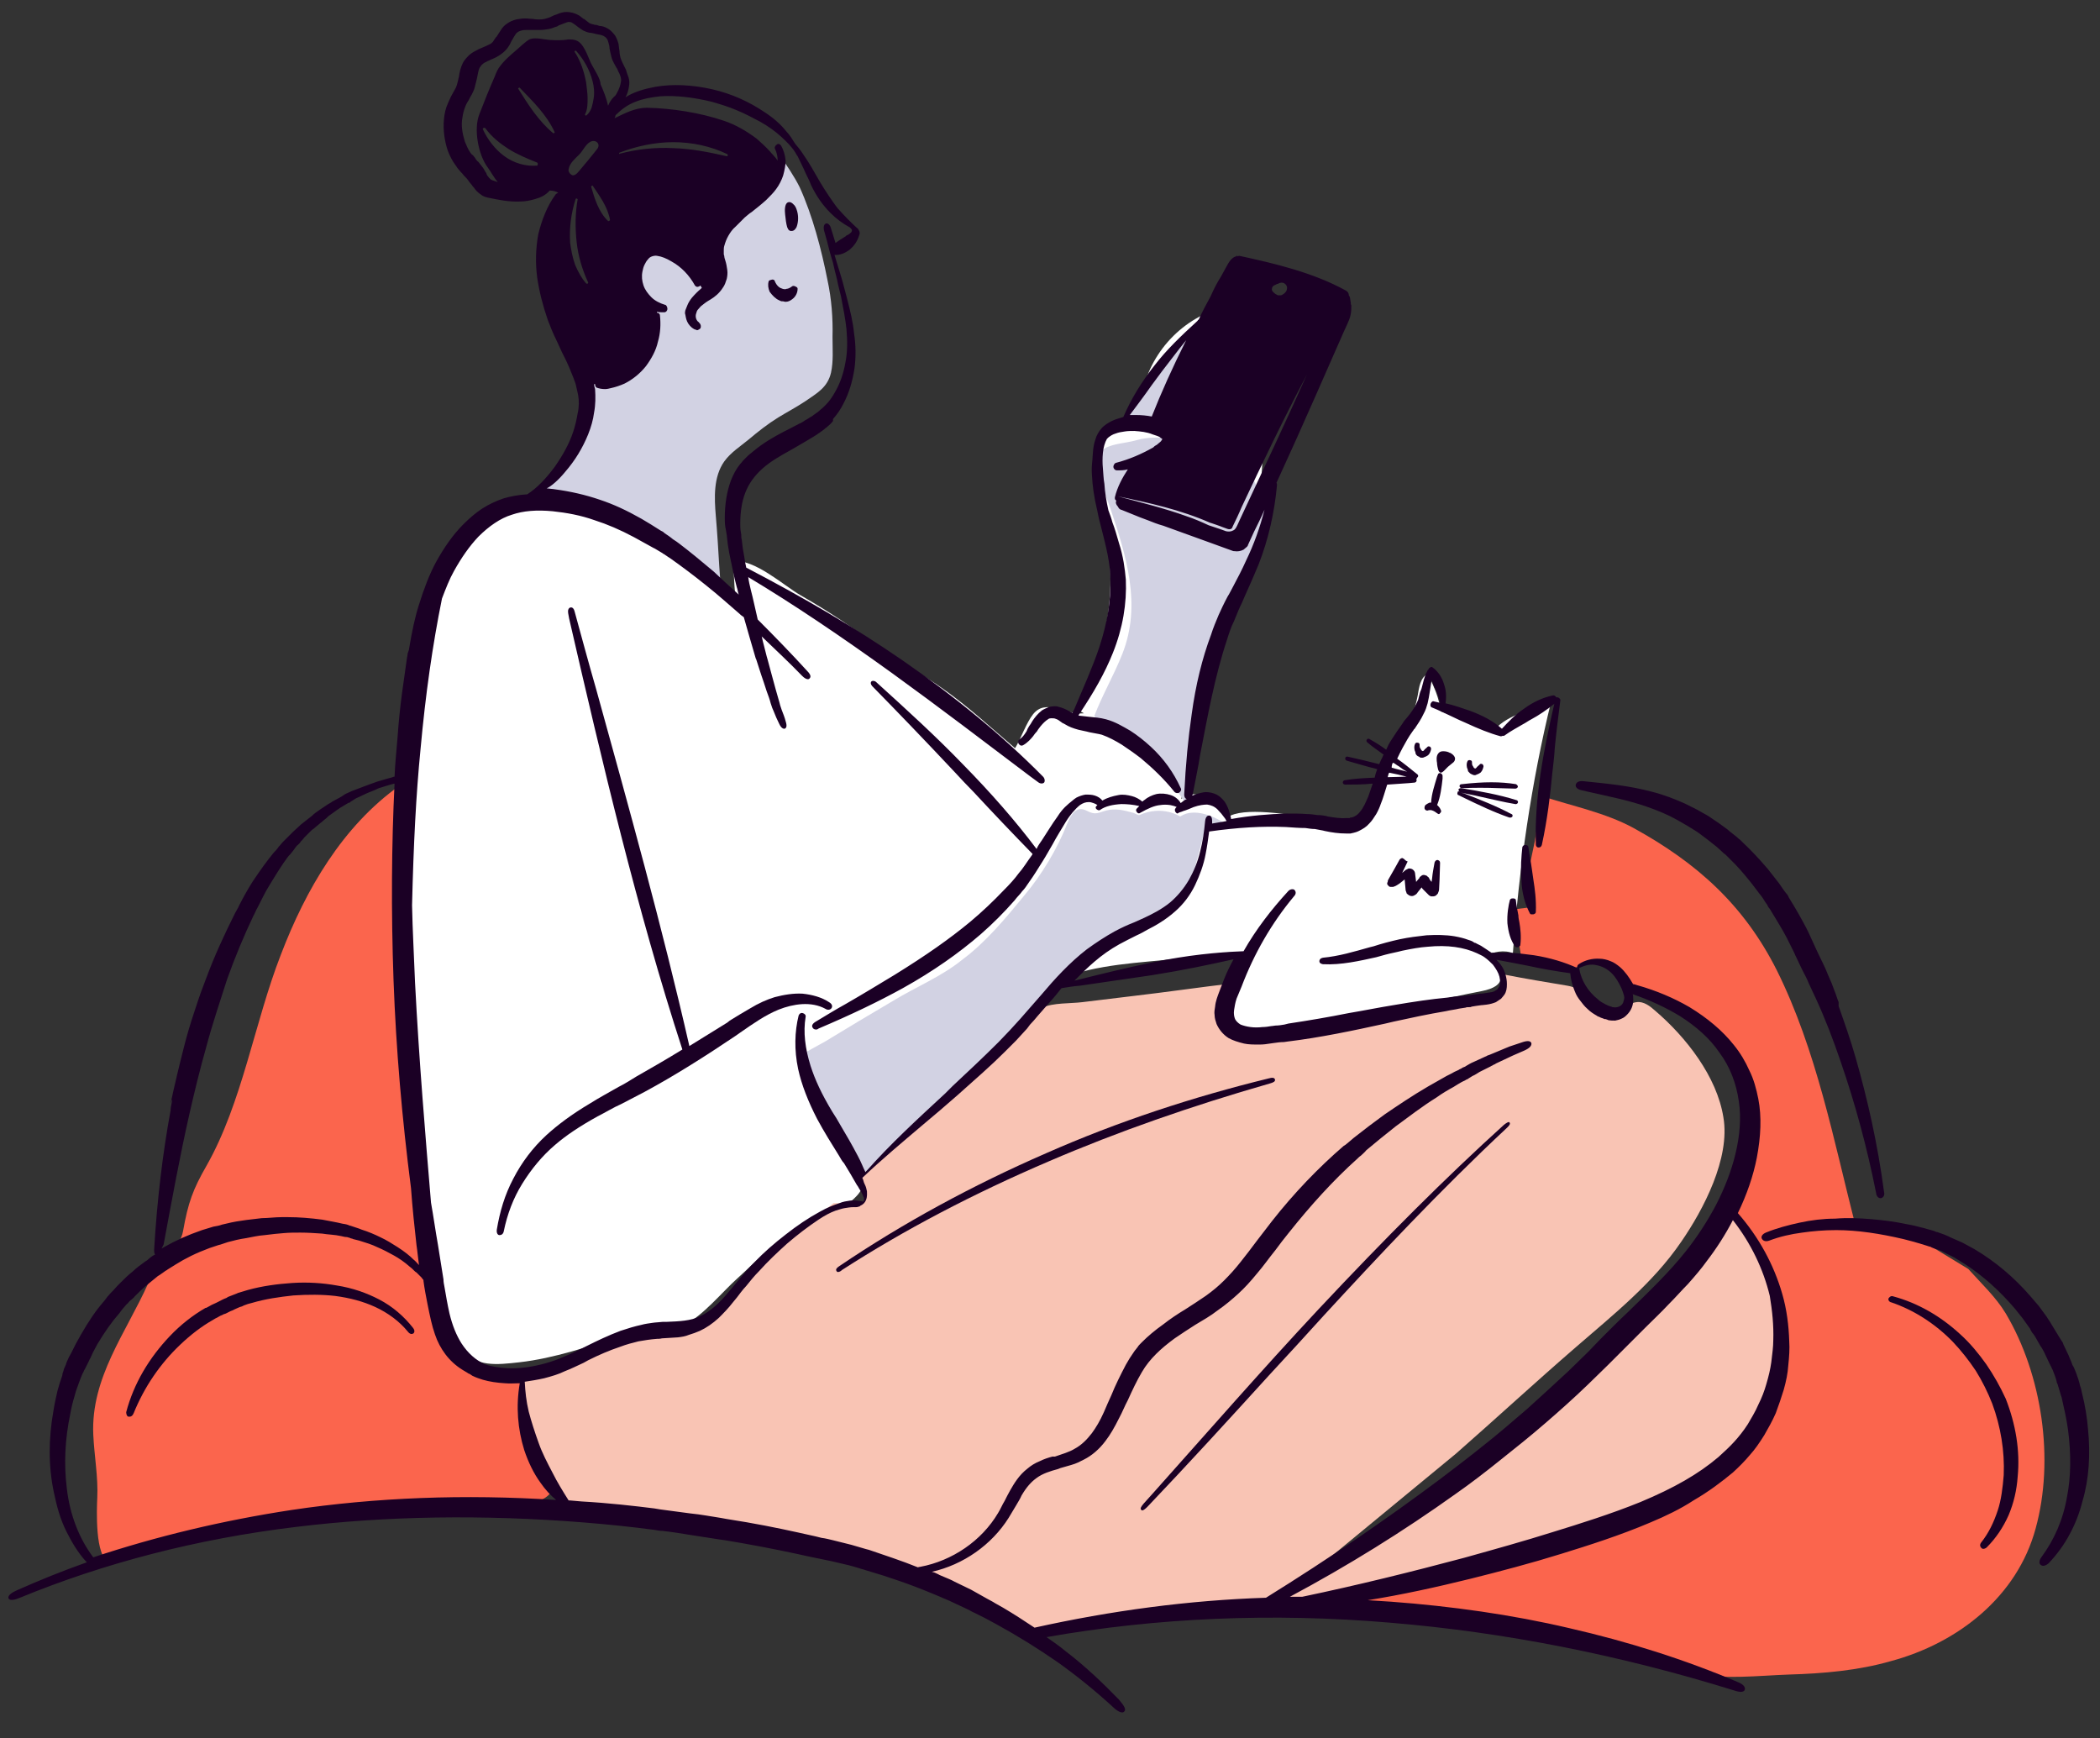 <?xml version="1.0" encoding="utf-8"?>
<!-- Generator: Adobe Illustrator 26.5.0, SVG Export Plug-In . SVG Version: 6.00 Build 0)  -->
<svg version="1.1" id="Layer_1" xmlns="http://www.w3.org/2000/svg" xmlns:xlink="http://www.w3.org/1999/xlink" x="0px" y="0px"
	 viewBox="0 0 421 348.5" style="enable-background:new 0 0 421 348.5;" xml:space="preserve">
<rect x="0" y="0" width="421" height="348.5" fill="#333333" stroke="none"/>
<style type="text/css">
	.st0{fill:#FFFFFF;}
	.st1{fill:#D2D2E3;}
	.st2{fill:#FB654D;}
	.st3{fill:#F9C4B4;}
	.st4{fill:#1B0025;}
</style>
<g>
	<path class="st0" d="M147.8,120.6c-5-6.7-15.7-11.8-23.2-14.9c-6.2-2.5-12-4.4-18.8-4.4c-11.3,0-15.8,9.5-18.8,19.3
		c-4.5,15-3.7,30.6-4.5,46c-0.6,12.2-0.8,24.5-0.8,36.8c0,9.9,0.4,19.9,1.4,29.8c0.8,7.7,1.3,16.1,3.3,23.6
		c1.2,4.4,3.4,10.2,6.3,13.7c2.7,3.6,6.9,3.1,11.4,2.6c7.1-0.8,13.9-3.2,20.7-5.3c4-1.2,8.8-0.5,12.4-2.2c3.7-1.8,7.5-6.5,10.6-9.3
		c3.9-3.5,6.5-6.6,11.4-9c3.7-1.9,11.9-5.5,13.5-8.9c0.8-1.8-0.3-2.3,1.3-4.2c1-1.2,2.5-2.3,3.7-3.4c10.5-9.2,20.9-19.1,29.8-29.9
		c1-1.2,1.8-2.4,2.7-3.6c-0.1,0.1-0.2,0.2-0.2,0.2c6.6-3.7,15.6-4.3,23-5c5.5-0.5,11.2-1.8,16.6-1.6c-1.8,3.1-5.4,10.9-3.2,14.5
		c1.9,3.1,7.3,1.5,10.1,0.9c5.6-1.1,10.8-2.2,16.4-2.9c8.2-1,16.2-3.2,24.1-4.7c5.2-1,4.8-3.7,1-6.9c1.1-1.1,3.8-1.4,5.3-0.7
		c1.2-16.9,3.7-34.3,7.7-50.6c-3.7,1.9-8.6,2.6-11.4,5.8c-3-1.9-7.5-2.4-10.8-3.7c-0.2-2.5-1.4-5.2-2.6-7.5c-1.5,0.8-1.7,2.7-2,4.4
		c-0.6,3-1.1,4-2.7,6.6c-3.5,5.6-5.6,10.7-6.6,17.1c-3.7,1.5-8.4,1.2-12.3,0.7c-3.9-0.5-13.4-2.3-16.6,0c-2.1-2.3-5.9-6.6-9.2-3.7
		c0.9-3.1-0.2-6.9,0.6-10c0.6-2.7,2.2-5.5,3-8.3c2.2-8.9,4.5-17.9,8-26.4c7.1-17.4,4.4-36.1,4-54.6c-9.2-0.6-17.5,4.5-21.5,12.4
		c-1.6,3.1-2.4,7.6-4.4,10.4c-1.4,2.1-1.8,1.1-3.6,2.1c-3.1,1.7-2.8,3.3-3,7c-0.2,4.7,0.3,8.6,1.5,13.1c1.7,6.7,1.5,13.6,0.2,20.4
		c-1.1,5.4-1.5,12-5.5,16c0.4,0.2,0.8,0.5,1.2,0.7c-3.7,0.4-7.6-3.1-10.2,0.2c-1.3,1.6-2.5,5-3.6,6.8c-4.7-4-9.2-8.2-14.3-11.8
		c-4.1-3-8.8-5.2-12.8-8.3c-5-3.8-10.2-7.3-15.8-10.5c-3.5-2-9.3-7.4-13.7-6.9C147.3,115.8,147.1,119.3,147.8,120.6z"/>
	<g>
		<path class="st1" d="M237.9,67.5l-6.8,7l-5.8,9.8l6.8,1.4l2.4,2.1c-2.2-0.1-4.4-0.2-6.5,0.4c-1.7,0.5-3.4,0.6-5.1,1.1
			c-2.3,0.7-3,1.7-2.9,4.1c0.1,3,1.7,5.8,2.6,8.5c3.2,9.6,6.3,19.3,2.4,29.2c-1.7,4.3-4,8.2-5.6,12.4c-0.2,0.5,8.2,6.3,9.2,7.1
			l5.4,5.2l3.7,5.2l0.8-4.4l3.6-21.8l4.4-13.6l6-12.2l1.6-6.9L237.9,67.5z"/>
		<path class="st1" d="M156.4,31.2c1.4,2.1,2.8,4.1,3.9,6.3c2.6,5.7,4.4,12.6,5.6,18.7c0.8,3.7,1.1,7.6,1,11.4
			c0,2.4,0.2,4.8-0.3,7.1c-0.7,3-2.8,4.1-5.1,5.7c-1.8,1.2-3.7,2.2-5.5,3.3c-2.1,1.3-4,2.8-5.9,4.4c-1.7,1.4-3.6,2.6-4.9,4.4
			c-2.2,3.1-2,7.3-1.7,10.9c0.3,3.4,0.5,6.9,0.7,10.2c0.1,1.4,0.2,2.8,0.3,4.2l-11.8-8.9l-14-6.9l-12.3-2.1l8.1-8.4l3.3-14.4l6.8-1
			l4.2-4.6l2.9-7.5v-2.5l-3-1.6l-0.8-5l0.5-4.2l4-0.8l3.4,1.7l2,1.7l4,5.5l2.6-3.7l-0.5-6.1l2.2-5l7.6-5.3l2.4-3.8
			C156,34.9,156.4,31.2,156.4,31.2z"/>
		<path class="st2" d="M296.1,313.7l-32.3,7.9l51,7l24.6,6.8c5.8,1.4,13.3,0.5,19.2,0.3c6.9-0.2,13.9-0.8,20.5-2.7
			c13.4-3.6,25.3-12.9,29-26.6c3.8-13.8,1.3-30.8-6-43.1c-2-3.3-4.9-6-7.5-8.9l-11.5-7l-11.1-1.6c-4.4-17.2-7.8-35.2-15.8-51.3
			c-6.6-13.1-16-21.5-28.7-28.5c-5.7-3.1-12.3-4.4-18.4-6.4l-1.4,9l-1.8,8.5l1.6,4.7l-4,0.5l1.4,9.2l10.8,2.6l2.6-1.5l3.9,0.3
			l3.1,2.6l1.3,2.4l9.7,2.9l9.8,9.7l4.1,6v12.4l-3.4,14.3l-21.7,62.3L296.1,313.7"/>
		<polyline class="st3" points="255.4,321.4 292.5,296.2 317,275.2 343,248.1 346.8,243.4 351.6,249 356.1,259.2 357.4,272.9 
			353.1,286 343,295 316.8,308.3 267.2,320.8 		"/>
		<path class="st3" d="M104.9,276.6l17.6-8.4l18.5-2.6l11.3-12.6l14.8-11.8h5.9l0.7-1.5l-1-3.9l25.8-24c3.1-2.9,6.7-8,10.5-9.8
			c2.1-1,5.6-0.8,8-1.1c3.3-0.4,6.6-0.8,9.9-1.2c6.9-0.8,13.7-1.8,20.5-2.6c-1.5,2.7-1.6,6.3-0.2,9.2c13.1,2.4,26.6-1.9,39.5-4.3
			c0,0,13.4-2.1,13.8-2.1c0.3-0.1,1.1-4,1.2-4.5c4.1,0.8,8.3,1.5,12.5,2.2c3.1,0.5,3.3,2.4,5.5,4.2c1.1,0.9,2.6,1.5,4,1.1
			c1.5-0.4,2.7-1.8,4.4-2c1.4-0.2,2.7,0.8,3.7,1.7c6.2,5.3,12.4,13.2,13.7,21.4c1.4,8.2-4,18.5-8.5,25c-5.6,8.2-13.5,14.5-21,21
			c-8.1,7-16,14.3-24.1,21.4l-36.4,30l-48.9,5.9l-29.2-14.5l-56.4-9.3l-8-1.7l-5.9-9.8l-1.8-11.8"/>
		<g>
			<path class="st2" d="M80.1,157.5c-11.4,8.1-18.8,20.8-23.8,33.9C51,205,48.6,221,41.4,233.7c-2.7,4.7-3.7,7.4-4.7,13.1
				c-0.6,3.6-5.5,7.2-7,10.5c-4.5,10-11.5,18.9-11,30.3c0.2,4.3,1,8.5,0.8,12.7c-0.1,2.1-0.5,12.1,2.4,12.7c1,0.2,4.7-2,5.6-2.2
				c7.6-1.7,12.4-3,19.8-4.4c13.1-2.5,26.3-5,39.6-4.8c6.3,0.1,12.7,0.8,19-0.2c2.1-0.3,4.6-1.2,5-3.4c0.2-1-0.2-1.9-0.6-2.8
				c-2.3-5-6.2-9.8-5.3-15.2c0.2-1.2,0.5-2.7-0.5-3.5c-0.7-0.5-1.6-0.4-2.4-0.3c-4.1,0.3-8-2.4-10.3-5.9c-2.3-3.4-3.3-7.6-4.1-11.6
				c-1.5-6.9-2.7-13.7-3.7-20.7c-3.4-23.2-4-46.7-4.7-70.1"/>
		</g>
		<path class="st1" d="M172.5,235.9l13.8-13.1l19.8-19.1l10.5-11.8l10.5-6.6l7.9-3.7l4.2-6.3l2.5-9.5l3.4-1c0,0-5.1-3.4-8.5-1.1
			c0,0-3.5-2.4-8.2-0.3c-0.2,0.1-1.1-0.5-1.4-0.5c-1.8-0.5-3.4-0.9-5.3-0.4c-0.8,0.2-1.7,0.7-2.6,0.5c-1.1-0.2-1.8-1.1-3-0.7
			c-1.1,0.4-1.7,1.8-2.1,2.7c-2.1,5.3-5.1,10.3-8.8,14.7c-3.7,4.5-7.6,9.2-12.3,12.7c-4.2,3.4-9.2,5.4-13.8,8.2
			c-4.6,2.7-9.1,5.4-13.7,8.2c-0.3,0.2-5.1,2.7-5,3l1.8,6.4l8.4,15.9L172.5,235.9z"/>
		<g>
			<path class="st4" d="M157.8,45.5c0.1,0.2,0.2,0.7,0.7,0.8c0.1,0,0.2,0,0.2,0c0.5,0,0.8-0.4,1-0.8c0.4-1.1,0.4-2.4,0-3.5
				c-0.1-0.3-0.3-0.8-0.7-1.1l-0.1-0.1c-0.5-0.4-0.8-0.3-1-0.2c-0.6,0.3-0.6,1.6-0.5,2.4C157.5,44,157.6,44.8,157.8,45.5z"/>
		</g>
		<g>
			<path class="st4" d="M156.2,60.2c0.2,0.1,0.4,0.2,0.5,0.2h0.2c0.2,0,0.4,0.1,0.5,0.1h0.1c0.5,0,0.9-0.2,1.3-0.5
				c0.7-0.5,1.1-1.3,1.1-2.1c0-0.2-0.1-0.3-0.3-0.4c-0.2-0.1-0.5-0.3-0.8-0.1c-0.4,0.3-0.8,0.5-1.1,0.5c-0.2,0.1-0.5,0.1-0.8,0
				c-0.3-0.1-0.6-0.2-0.9-0.5c-0.3-0.3-0.5-0.6-0.7-1.1c-0.1-0.3-0.5-0.3-0.7-0.2c-0.4,0.1-0.5,0.2-0.5,0.3
				c-0.2,0.7-0.1,1.4,0.2,2.1C154.9,59.3,155.5,59.9,156.2,60.2z"/>
		</g>
		<g>
			<path class="st4" d="M124,217.9c-1.9,1.1-3.8,2.1-5.7,3.3l0,0c-3.7,2.2-6.5,4.3-8.8,6.4c-2.7,2.5-4.9,5.4-6.6,8.7
				c-1.7,3.2-2.7,6.6-3.3,10.2c-0.1,0.7,0.2,1.1,0.5,1.1h0.1c0.3,0,0.7-0.2,0.8-0.8c0.7-3.4,1.9-6.6,3.7-9.5s4-5.6,6.6-7.8
				c2.2-1.9,4.9-3.7,8.5-5.7c1.6-0.8,3.2-1.8,4.8-2.5c1.5-0.8,3.1-1.6,4.6-2.4c6.3-3.4,12.4-7.3,18.2-11.2c0.3-0.2,0.7-0.5,1-0.7
				c2.6-1.8,5-3.5,7.7-4.6c1.5-0.6,3.1-1,4.7-1.1c1.7-0.1,3.3,0.2,4.6,0.9c0.6,0.4,1.1,0.2,1.3-0.1c0.2-0.3,0.2-0.8-0.5-1.2
				c-1.5-1-3.4-1.5-5.3-1.7c-1.8-0.1-3.7,0.2-5.6,0.7c-1.6,0.5-3.2,1.2-5,2.3c-1.4,0.8-2.7,1.6-4,2.4l-0.5,0.4
				c-2.4,1.5-5,3.1-7.6,4.7c-5.4-23.7-12.2-48.1-18.7-71.6c-1.5-5.2-2.9-10.4-4.3-15.5c-0.2-0.8-0.6-0.9-0.9-0.8
				c-0.3,0.1-0.5,0.5-0.4,1.1l0.2,1.1c6.6,28.7,13.6,58.4,22.7,86.4c-3.1,1.9-6.2,3.7-9.2,5.4C126.3,216.6,125.2,217.3,124,217.9z"
				/>
		</g>
		<g>
			<path class="st4" d="M303.7,189.7c0.1,0.1,0.2,0.2,0.4,0.2c0.1,0,0.2,0,0.2,0c0.2-0.1,0.5-0.2,0.5-0.5c0.2-1.7,0-3.3-0.2-4.5
				c-0.1-0.5-0.2-0.9-0.2-1.4c-0.2-1-0.4-2-0.5-3c0-0.2-0.1-0.4-0.6-0.4c-0.5,0-0.5,0.2-0.6,0.3c-0.3,1.1-0.6,2.9-0.5,4.7
				C302.4,186.9,302.8,188.4,303.7,189.7z"/>
		</g>
		<g>
			<path class="st4" d="M306.7,183.1c0.1,0.2,0.2,0.2,0.5,0.2c0.1,0,0.2,0,0.2,0c0.3-0.1,0.5-0.2,0.5-0.5c0.1-2.4-0.2-4.6-0.5-6.5
				c-0.1-0.7-0.2-1.4-0.3-2.1c-0.2-1.5-0.5-2.9-0.7-4.4c0-0.2-0.2-0.4-0.6-0.4s-0.5,0.2-0.6,0.4c-0.2,1.8-0.4,4.2-0.2,6.6
				C305.1,179,305.7,181.2,306.7,183.1z"/>
		</g>
		<g>
			<path class="st4" d="M290.1,153.9c0.1-0.1,0.2-0.2,0.2-0.2l0,0c0.4-0.3,0.7-0.6,1.1-0.9c0.3-0.3,0.3-0.6,0.3-0.8
				c-0.1-0.6-0.9-1.1-1.1-1.1c-0.3-0.2-0.8-0.3-1.3-0.3s-0.8,0.2-1,0.5c-0.4,0.5-0.3,1.4-0.2,1.9c0,0.1,0,0.2,0,0.2
				c0.1,0.6,0.2,1.7,0.8,1.7l0,0C289.3,154.8,289.6,154.4,290.1,153.9z"/>
		</g>
		<g>
			<path class="st4" d="M289.2,155.5c0-0.2-0.2-0.4-0.4-0.5c-0.2-0.1-0.5,0.1-0.5,0.2l-0.2,0.5c-0.5,1.7-1.1,3.4-1.2,5.2
				c-0.2,0-0.4,0-0.5,0.1c-0.4,0.2-0.8,0.4-0.8,0.8c0,0.1-0.1,0.2,0.1,0.5c0.1,0.1,0.2,0.2,0.5,0.2c0.2-0.1,0.4-0.1,0.5-0.1
				c0.2,0,0.3,0,0.5,0.1c0.3,0.1,0.6,0.3,1,0.6c0,0,0.2,0.1,0.2,0.1c0.1,0,0.2,0,0.3-0.2c0.3-0.2,0.2-0.5,0.2-0.5l0,0
				c-0.1-0.2-0.2-0.5-0.4-0.7c-0.2-0.2-0.2-0.3-0.4-0.4c0.7-1.7,0.9-3.6,1.1-5.3L289.2,155.5z"/>
		</g>
		<g>
			<path class="st4" d="M285.1,151.9c0.2,0,0.2,0,0.4-0.1c0.3-0.1,0.5-0.2,0.8-0.4c0.4-0.4,0.5-0.8,0.6-1.2c0-0.2,0-0.3-0.2-0.5
				c-0.2-0.1-0.4-0.1-0.5,0c-0.1,0.1-0.2,0.2-0.2,0.2c-0.2,0.2-0.4,0.3-0.5,0.5c-0.2,0.2-0.3,0.2-0.4,0.1c-0.1,0-0.2-0.2-0.3-0.4
				c-0.2-0.2-0.2-0.5-0.2-0.8c0-0.2-0.1-0.4-0.4-0.4c-0.2-0.1-0.5,0.1-0.5,0.2c-0.2,0.4-0.2,0.8-0.1,1.3c0.1,0.2,0.2,0.5,0.2,0.7
				c0.1,0.2,0.3,0.5,0.7,0.6C284.7,151.9,284.8,151.9,285.1,151.9z"/>
		</g>
		<g>
			<path class="st4" d="M295,155.2c0.2,0.1,0.4,0.2,0.6,0.2c0.2,0,0.2,0,0.4-0.1c0.3-0.1,0.5-0.2,0.8-0.4c0.4-0.4,0.5-0.8,0.6-1.2
				c0-0.2,0-0.3-0.2-0.5c-0.2-0.1-0.4-0.1-0.5,0c-0.1,0.1-0.2,0.2-0.2,0.2c-0.2,0.2-0.4,0.3-0.5,0.5c-0.2,0.2-0.3,0.2-0.4,0.1
				c-0.1,0-0.2-0.2-0.3-0.4c-0.2-0.2-0.2-0.5-0.2-0.8c0-0.2-0.1-0.4-0.4-0.4c-0.2-0.1-0.5,0.1-0.5,0.2c-0.2,0.4-0.2,0.8-0.1,1.3
				c0.1,0.2,0.2,0.5,0.2,0.7C294.5,154.8,294.7,155.1,295,155.2z"/>
		</g>
		<g>
			<path class="st4" d="M292.6,157.6c0,0.2,0.2,0.4,0.5,0.4l0,0c2.4-0.1,4.9-0.1,7.3,0c1.1,0,2.3,0.1,3.4,0.1l0,0
				c0.2,0,0.5-0.2,0.5-0.4s-0.2-0.4-0.4-0.5c-3.1-0.5-6.4-0.5-10.8,0C292.8,157.2,292.6,157.3,292.6,157.6z"/>
		</g>
		<g>
			<g>
				<path class="st4" d="M292.2,158.9c-0.1,0.2,0,0.5,0.2,0.5l0.8,0.4c3.1,1.5,6.2,3,9.4,4.1c0.1,0,0.2,0,0.2,0
					c0.2,0,0.3-0.1,0.4-0.2c0.1-0.2,0-0.5-0.2-0.5c-3-1.6-6.3-2.9-9.4-4.1l-0.7-0.2c1.3,0.3,2.6,0.5,3.8,0.8
					c2.3,0.5,4.7,1.1,7.1,1.5h0.1c0.2,0,0.4-0.2,0.4-0.3c0.1-0.2-0.1-0.5-0.3-0.5c-3.5-1.1-7.4-1.8-11.1-2.4c-0.2,0-0.5,0.1-0.5,0.3
					c0,0.2,0.1,0.3,0.2,0.4C292.4,158.6,292.2,158.6,292.2,158.9z M293,158L293,158L293,158L293,158z"/>
			</g>
		</g>
		<g>
			<path class="st4" d="M281.3,172.1c-0.2-0.2-0.5,0-0.7,0.2l-1,1.8l-1.2,2.1c-0.2,0.3-0.2,0.5-0.2,0.6l-0.1,0.2
				c0,0.2,0,0.4,0.2,0.5c0.1,0.2,0.3,0.3,0.5,0.3c0.2,0,0.2,0,0.3,0h0.1c0.2,0,0.3-0.1,0.6-0.2c0.2-0.1,0.5-0.3,0.8-0.5l1-0.8
				l0.2,2.2c0.1,0.3,0.2,0.5,0.2,0.6c0.1,0.1,0.2,0.2,0.5,0.4c0.4,0.2,0.8,0.2,1.2-0.1c0.2-0.1,0.4-0.3,0.5-0.5l0.8-1
				c0.1,0.2,0.2,0.3,0.4,0.5l0.2,0.2c0.1,0.1,0.2,0.2,0.2,0.2c0.2,0.2,0.3,0.3,0.5,0.5l0.2,0.2l0.2,0.1c0.1,0.1,0.2,0.1,0.3,0.1
				c0,0,0,0,0.1,0s0.2,0,0.2,0c0.2,0,0.5-0.1,0.6-0.2c0.1-0.1,0.2-0.2,0.2-0.2c0.1-0.1,0.2-0.2,0.2-0.3c0.1-0.2,0.2-0.5,0.2-0.7
				l0.1-2c0-1.1,0.1-2.2,0.1-3.3c0-0.4-0.2-0.5-0.5-0.6c-0.3,0-0.5,0.2-0.6,0.5c-0.2,1.1-0.4,2.1-0.5,3.2l-0.1,0.7
				c-0.1-0.1-0.1-0.2-0.2-0.2c0-0.1-0.1-0.2-0.1-0.2c-0.1-0.2-0.2-0.2-0.2-0.4V176c-0.1-0.1-0.2-0.2-0.2-0.2l0,0
				c-0.1-0.1-0.2-0.1-0.2-0.2c-0.2-0.1-0.5-0.2-0.7-0.2c-0.2,0-0.4,0.1-0.6,0.3c-0.2,0.1-0.2,0.2-0.3,0.4c-0.1,0.1-0.1,0.1-0.2,0.2
				l-0.4,0.5l-0.2-1.6c0-0.2-0.1-0.5-0.2-0.6c-0.1-0.1-0.1-0.2-0.2-0.2c-0.1-0.1-0.2-0.2-0.3-0.2c-0.2-0.1-0.5-0.1-0.6-0.1
				c-0.2,0.1-0.4,0.2-0.6,0.3l-0.7,0.6l1.1-2.3C281.6,172.5,281.6,172.2,281.3,172.1z"/>
		</g>
		<g>
			<path class="st4" d="M398.2,273.5c-1.5-2.1-3.2-4.2-5.2-6c-4-3.7-8.6-6.3-13.4-7.6c-0.5-0.2-0.8,0.1-1,0.4
				c-0.1,0.3,0.1,0.7,0.6,0.8c4.4,1.5,8.7,4.2,12.3,7.9c1.7,1.8,3.2,3.7,4.6,5.8c1.3,2.1,2.4,4.3,3.3,6.6c1.7,4.6,2.5,9.5,2.3,14.3
				c-0.2,2.5-0.5,5-1.2,7.1c-0.8,2.4-1.8,4.5-3.3,6.4c-0.4,0.5-0.2,0.9,0,1.1c0.1,0.1,0.2,0.2,0.4,0.2c0.2,0,0.5-0.1,0.7-0.3
				c1.8-1.8,3.3-4,4.4-6.5c1-2.4,1.6-4.9,1.8-7.7c0.5-5.2-0.4-10.5-2.4-15.6C401,278,399.7,275.7,398.2,273.5z"/>
		</g>
		<g>
			<path class="st4" d="M25.8,284c0.1,0,0.1,0,0.2,0c0.3,0,0.6-0.2,0.8-0.7c2.1-5.2,5.3-9.9,9.3-13.7c2.1-2,4.3-3.7,6.6-5
				c0.2-0.1,0.3-0.2,0.5-0.3c0.5-0.2,0.8-0.5,1.4-0.7c0.2-0.1,0.3-0.2,0.5-0.2c0.5-0.2,0.9-0.5,1.5-0.7l0.4-0.2
				c0.5-0.2,1-0.5,1.5-0.6l0.4-0.2c0.5-0.2,1.1-0.4,1.6-0.5c2.7-0.8,5.5-1.2,8.3-1.5c2.9-0.2,5.8-0.2,8.4,0.1c3,0.4,5.6,1.1,8,2.2
				c2.6,1.2,4.9,2.9,6.6,5c0.4,0.5,0.8,0.5,1.1,0.3c0.2-0.2,0.3-0.6-0.1-1.1c-1.8-2.3-4.1-4.3-6.8-5.7c-2.5-1.3-5.3-2.3-8.5-2.8
				c-2.8-0.5-5.8-0.7-8.9-0.5c-3,0.2-6,0.6-8.9,1.4c-0.7,0.2-1.3,0.4-2,0.6l-0.2,0.1c-0.6,0.2-1.2,0.5-1.8,0.7l-0.3,0.2
				c-0.6,0.2-1.1,0.5-1.7,0.8l-0.4,0.2c-0.5,0.2-1.1,0.5-1.6,0.8c-0.2,0.1-0.3,0.2-0.5,0.2c-2.6,1.5-5,3.4-7.1,5.6
				c-4.2,4.4-7.3,9.6-8.8,15.3C25.3,283.6,25.5,284,25.8,284z"/>
		</g>
		<g>
			<path class="st4" d="M301.5,225.5c-11.6,10.5-23.7,22.6-37.2,37c-11.4,12.2-22.4,24.8-33.2,36.9l-1.8,2c-0.5,0.6-0.8,1-0.5,1.3
				c0.1,0.1,0.2,0.1,0.2,0.1c0.2,0,0.6-0.3,1-0.7c8.2-8.6,16.6-17.8,24.6-26.6c3.6-3.9,7.3-7.9,10.9-11.9
				c10.5-11.4,23.1-24.9,36.6-37.5l0,0c0.4-0.4,0.8-0.8,0.5-1.1C302.5,224.8,302,225.1,301.5,225.5z"/>
		</g>
		<g>
			<path class="st4" d="M254.3,216.2c-15.1,3.7-30.1,8.6-44.6,15c-14.7,6.4-28.7,14-41.4,22.6c-0.3,0.2-0.9,0.6-0.6,1
				c0.1,0.2,0.2,0.2,0.3,0.2c0.3,0,0.6-0.2,0.8-0.4c12.4-8,26.3-15.3,41.5-21.8c13.7-5.9,28.6-11.1,44.3-15.6c0.7-0.2,1.1-0.4,1-0.8
				C255.5,216,255,216,254.3,216.2z"/>
		</g>
		<g>
			<path class="st4" d="M368.6,201.7c1.2,3.4,2.4,6.8,3.4,10.3c2.4,8.4,4.4,17.2,5.7,26.9c0.2,0.8-0.2,1.2-0.6,1.3H377
				c-0.4,0-0.8-0.3-0.9-1.1c-1.8-9.1-4.2-17.9-7.1-26.3c-1.5-4.4-3.1-8.6-5-12.7l-0.7-1.5l-0.7-1.5c-0.3-0.8-0.7-1.5-1.1-2.3
				l-0.4-0.8c-0.3-0.6-0.6-1.3-0.9-1.9c-0.2-0.4-0.4-0.8-0.5-1.1l-1.1-2.2l-0.4-0.8c-1.1-2.1-2.4-4.1-3.4-5.8
				c-0.2-0.2-0.4-0.5-0.5-0.8c-0.5-0.6-0.8-1.3-1.3-1.9c-0.2-0.2-0.2-0.3-0.4-0.5c-0.2-0.3-0.4-0.5-0.6-0.8l-1-1.3
				c-1.2-1.5-2.7-3.3-4.4-4.9l-0.6-0.6c-0.2-0.2-0.2-0.2-0.4-0.3c-0.1-0.1-0.2-0.2-0.2-0.2l-1.2-1.1l-1.9-1.5l-2-1.5l-2.1-1.3
				l-2.1-1.2c-1.8-1-3.7-1.8-6-2.6c-3.7-1.3-7.9-2.1-11.8-3l-1.3-0.3c-0.9-0.2-1.2-0.7-1.1-1.1c0.1-0.4,0.5-0.8,1.5-0.7
				c4.9,0.5,9.2,0.9,13.7,2.1c2.4,0.6,4.7,1.5,6.7,2.4l2.4,1.2l2.3,1.3l2.2,1.5l1.1,0.8c0.3,0.2,0.7,0.5,1,0.8l1.4,1.1
				c0.1,0.1,0.2,0.2,0.2,0.2c0.2,0.2,0.3,0.2,0.5,0.4l0.6,0.6c1.5,1.4,3.1,3.1,4.9,5.2l1.1,1.4c0.2,0.3,0.5,0.6,0.7,0.9
				c0.2,0.2,0.2,0.3,0.4,0.5c0.5,0.7,1,1.5,1.5,2.1c0.2,0.2,0.4,0.5,0.5,0.8c1.5,2.4,2.6,4.4,3.5,6.1l0.4,0.8l1.1,2.4
				c0.2,0.4,0.3,0.7,0.5,1.1c0.3,0.7,0.7,1.4,1,2.1l0.3,0.6c0.4,0.8,0.8,1.7,1.1,2.5l0.7,1.6l0.6,1.6c0.3,0.7,0.5,1.5,0.8,2.2
				L368.6,201.7z"/>
		</g>
		<g>
			<path class="st4" d="M417,277.8c0.2,0.5,0.3,1,0.4,1.5c0.6,2.4,1,4.8,1.2,7.2l0,0c0.5,5.1,0.2,10-1.1,14.4
				c-0.6,2.4-1.5,4.7-2.6,6.7c-1.1,2.1-2.6,4.1-4.2,5.8c-0.5,0.4-0.8,0.5-1.1,0.5c-0.2,0-0.4-0.1-0.5-0.2c-0.3-0.2-0.4-0.8,0.2-1.6
				c2.5-3.4,4.3-7.4,5.1-12.1c0.8-4.1,0.8-8.6,0.2-13.3c-0.3-2.2-0.8-4.4-1.3-6.6c-0.2-0.5-0.3-1-0.5-1.6c-0.1-0.3-0.2-0.7-0.3-1
				c-0.1-0.2-0.2-0.4-0.2-0.6c-0.2-0.8-0.5-1.5-0.8-2.3c-0.2-0.3-0.2-0.5-0.4-0.8l-0.1-0.2c0-0.1-0.1-0.2-0.1-0.2l-0.9-1.9
				c-0.1-0.2-0.2-0.5-0.4-0.8c-0.2-0.3-0.3-0.6-0.5-0.8c-0.4-0.7-0.8-1.4-1.2-2.1c-0.2-0.2-0.2-0.4-0.4-0.5
				c-0.2-0.3-0.4-0.6-0.5-0.9l-1.5-2.1l-1.6-2c-3-3.5-6.3-6.5-10-8.9l-2.1-1.3l-2.2-1.1c-0.3-0.2-0.6-0.3-0.9-0.4
				c-0.2-0.1-0.4-0.2-0.6-0.2l-0.8-0.3c-0.2-0.1-0.3-0.2-0.5-0.2c-0.1,0-0.2-0.1-0.3-0.1l-1.6-0.5c-1-0.3-2.1-0.6-3.3-0.9
				c-4.7-1.1-9.2-1.8-13.5-1.8c-2.4,0-4.7,0.2-6.8,0.5c-2.3,0.3-4.5,0.8-6.6,1.6c-0.8,0.3-1.3,0-1.5-0.4c-0.2-0.4,0.1-0.9,0.8-1.2
				c2.2-0.9,4.5-1.5,6.8-2c2.3-0.5,4.7-0.8,7.1-0.8c2.4-0.2,4.8-0.1,7.2,0.1c2.4,0.2,4.8,0.5,7.1,1c1.2,0.2,2.4,0.5,3.5,0.8l1.8,0.5
				c0.1,0,0.2,0.1,0.3,0.1c0.2,0.1,0.4,0.2,0.6,0.2l1.4,0.5c0.4,0.2,0.8,0.3,1.1,0.5l2.5,1.1l2.4,1.3c4.2,2.5,7.9,5.6,11.2,9.4
				l1.8,2.1l1.6,2.2c0.2,0.4,0.5,0.7,0.7,1.1c0.1,0.2,0.2,0.3,0.3,0.5c0.5,0.8,0.9,1.5,1.4,2.3c0.2,0.3,0.3,0.5,0.5,0.8
				c0.2,0.2,0.3,0.5,0.4,0.8l1,2.1l0.2,0.5c0.1,0.2,0.2,0.5,0.3,0.7c0.1,0.3,0.2,0.5,0.3,0.8C415.7,273.8,416.7,276.3,417,277.8z"/>
		</g>
		<g>
			<g>
				<path class="st4" d="M34.4,221.2c-0.1,0.5-0.2,0.9-0.2,1.4c-1.6,8.7-2.7,17.9-3.3,27.9c0,0.4,0,0.8,0.2,1
					c-0.1,0-0.1,0.1-0.2,0.1c-0.4,0.2-0.8,0.5-1.1,0.8c-0.2,0.2-0.5,0.4-0.7,0.5c-0.8,0.6-1.8,1.3-2.5,2c-0.9,0.7-1.7,1.5-2.5,2.3
					c-0.2,0.2-0.4,0.4-0.5,0.5c-0.3,0.3-0.6,0.7-0.9,1c-0.2,0.2-0.3,0.3-0.5,0.5l-0.7,0.8l-0.6,0.8c-1.6,1.8-3.1,4-4.7,6.8l-1,1.8
					c-0.2,0.4-0.4,0.8-0.6,1.2c-0.1,0.2-0.2,0.4-0.3,0.6l-0.5,0.9l-0.4,0.9c-0.1,0.2-0.2,0.5-0.2,0.6c-0.2,0.4-0.4,0.8-0.5,1.3
					c-0.1,0.2-0.2,0.5-0.2,0.8c-0.4,1.1-0.7,2.1-1,3.2c-0.3,1.3-0.6,2.7-0.8,4c-1,5.6-1,11.1,0.1,16.3c0.3,1.4,0.6,2.7,1,4
					c0.4,1.3,0.9,2.6,1.5,3.8c1.1,2.2,2.4,4.4,4.1,6.2c-4.8,1.7-9.5,3.6-14,5.6c-0.9,0.4-1.9,1-1.7,1.6s1.4,0.3,2.3-0.1
					c16.8-6.9,35.4-11.8,55.4-14.2c18-2.2,37.4-2.5,57.5-0.9c5,0.4,9.8,0.9,14.3,1.5c0.5,0.1,1.1,0.2,1.6,0.2
					c1.8,0.2,3.7,0.5,5.5,0.8c1.9,0.3,3.9,0.6,5.8,0.9l1.4,0.2c4.2,0.7,9.1,1.6,14.2,2.7l1.8,0.4l5.3,1.1l3.4,0.8
					c0.7,0.2,1.5,0.4,2.1,0.6c0.5,0.2,0.8,0.2,1.3,0.4c4.5,1.3,9.1,2.9,13.4,4.7c0.4,0.2,0.8,0.3,1.2,0.5c0.7,0.3,1.4,0.6,2.1,0.9
					l3.2,1.5c0.7,0.3,1.3,0.7,2,1c0.4,0.2,0.8,0.4,1.2,0.6l0.8,0.4l2.4,1.3c4.2,2.3,8.2,4.8,12.1,7.5c3.8,2.7,7.5,5.7,11,8.9
					c0.8,0.8,1.5,1.2,2,1.2c0.2,0,0.3-0.1,0.4-0.2c0.4-0.4,0-1.1-1.1-2.4c-3.4-3.5-6.9-6.8-10.7-9.7c-1.2-1-2.5-1.9-3.8-2.8
					c22.1-3.9,45.3-4.9,68.8-2.9c23,1.9,46.3,6.5,69.4,13.7c1,0.3,1.7,0.2,1.8-0.3s-0.3-1-1.2-1.4c-10.8-4.6-22.2-8.2-34-10.9
					c-11.5-2.7-23.6-4.4-35.7-5.3c-1.5-0.1-3.1-0.2-4.7-0.3c6.9-1.1,13.7-2.6,20.6-4.3c6-1.5,12.1-3.1,18.2-5
					c5.5-1.7,11.8-3.7,17.9-6.3c3.1-1.3,6-2.7,8.6-4.4c3.1-1.8,5.6-3.7,7.9-5.6c1.2-1.1,2.4-2.3,3.4-3.5c1-1.1,1.9-2.4,2.9-4
					c0.8-1.4,1.6-2.8,2.3-4.4c0.6-1.6,1.1-3.1,1.6-4.7c0.5-1.8,0.8-3.3,0.9-4.8c0.2-1.9,0.3-3.4,0.2-4.9c-0.1-3.2-0.5-6.4-1.4-9.5
					c-1.7-5.9-4.7-11.4-8.9-16.2l0,0c1.8-3.7,3.1-7.5,3.8-11.1c0.8-4.2,1-8.2,0.3-11.8c-0.4-2-0.9-3.9-1.8-5.7
					c-0.8-1.8-1.8-3.5-3.1-5.1c-2.3-2.9-5.3-5.4-8.9-7.6c-3.1-1.8-6.6-3.3-10.5-4.4c-0.3-0.1-0.6-0.2-0.8-0.2
					c-0.8-1.4-1.6-2.5-2.6-3.4c-0.6-0.5-1.3-1-1.9-1.2c-0.7-0.3-1.5-0.5-2.2-0.5c-1.5-0.1-3,0.3-4.2,1.1c-0.3,0.2-0.4,0.5-0.2,0.8
					c-2.6-1.2-5.6-2.1-8.8-2.6c-1.5-0.2-3.1-0.4-4.7-0.5c-1.1-0.1-2.4,0-3.8,0c-0.7-0.5-1.5-1-2.1-1.4c-0.2-0.1-0.4-0.2-0.6-0.3
					l-0.2-0.1c-0.2-0.1-0.3-0.2-0.5-0.2c-0.1-0.1-0.2-0.1-0.3-0.2c-0.3-0.2-0.7-0.3-1-0.4c-0.8-0.3-1.6-0.5-2.7-0.7
					c-1.8-0.3-3.7-0.3-5.6-0.2c-1.8,0.2-3.5,0.4-5.4,0.8c-1.8,0.4-3.7,0.9-5.2,1.4l-0.8,0.2c-3.2,0.9-6.2,1.8-9.4,2.1
					c-0.5,0.1-0.7,0.4-0.7,0.7c0,0.3,0.2,0.5,0.7,0.6c3.7,0.2,7.5-0.7,10.7-1.4c0.6-0.2,1.2-0.3,1.8-0.5c1.1-0.3,2.3-0.5,3.4-0.8
					c1.9-0.4,3.6-0.7,5.1-0.8c4-0.4,7.3,0.1,9.9,1.3c0.6,0.3,1.1,0.5,1.5,0.8c0.7,0.5,1.2,1,1.7,1.5c0.6,0.8,1.1,1.6,1.3,2.4
					s0.2,1.8-0.2,2.2c-0.1,0.1-0.1,0.1-0.1,0.2l-0.1,0.1l-0.1,0.1c-0.2,0.1-0.3,0.2-0.5,0.3c-0.3,0.2-0.7,0.2-1.2,0.3
					c-0.5,0.1-0.8,0.1-1.4,0.2h-0.2c-0.3,0-0.5,0.1-0.8,0.1l-0.8,0.1c-0.2,0-0.5,0.1-0.8,0.1c-0.3,0-0.5,0.1-0.8,0.1l-2.1,0.2
					l-1.4,0.2c-3.2,0.3-6.6,0.8-10.7,1.5c-3.1,0.5-6,1.1-9,1.6c-4,0.8-8.1,1.5-12.1,2.1c-0.3,0.1-0.5,0.1-0.8,0.2
					c-0.6,0.1-1.2,0.2-1.8,0.2c-0.2,0-0.5,0.1-0.8,0.1c-0.6,0.1-1.2,0.2-1.8,0.2c-0.8,0.1-1.7,0.1-2.4,0c-0.8-0.1-1.5-0.3-2-0.5
					c-0.5-0.3-0.9-0.7-1.1-1.1c-0.2-0.5-0.3-1.1-0.2-1.8c0.1-0.6,0.2-1.4,0.5-2.3l0.5-1.2l0.5-1.2c2.5-6.6,6-12.7,10.5-18.1
					c0.5-0.5,0.4-1,0.1-1.3c-0.2-0.2-0.8-0.2-1.2,0.2c-3.4,3.7-6.5,7.7-9,12.1c-5.4,0.2-11.3,0.8-18.1,2.2
					c-5.3,1.1-10.6,2.4-15.8,3.7c1.5-1.5,2.7-2.7,4-3.8c1.5-1.3,3.2-2.5,5-3.5c1.1-0.6,2.3-1.2,3.5-1.8c0.7-0.3,1.4-0.7,2.1-1.1
					c1.6-0.8,3.7-2,5.6-3.7c1.6-1.4,3-3.2,4-5.3c0.9-1.9,1.7-4,2.1-6.2c0.3-1.5,0.5-3,0.7-4.5c5.6-0.8,10.6-1.1,15.4-0.9
					c1.5,0.1,2.7,0.2,3.9,0.2c0.7,0.1,1.3,0.2,1.9,0.2c0.5,0.1,1.1,0.2,1.6,0.3l0.4,0.1c1.4,0.3,2.8,0.5,4.3,0.5h0.1
					c0.2,0,0.3,0,0.5,0h0.2c0.2,0,0.3-0.1,0.5-0.1c0.4-0.1,0.8-0.2,1.2-0.4c0.8-0.4,1.5-0.8,2.1-1.5c0.5-0.5,0.9-1.1,1.4-1.9
					c0.4-0.7,0.7-1.4,0.9-2c0.5-1.2,0.8-2.4,1.2-3.6l0.1-0.3c1.5-0.1,2.9-0.2,4.3-0.3l1.1-0.1c0.3,0,0.5-0.2,0.5-0.5
					c0-0.1,0-0.2-0.1-0.2c0.1-0.1,0.1-0.2,0.2-0.2c0,0,0,0,0-0.1l0.1-0.1c0.2-0.2,0.1-0.5-0.1-0.6c-1.5-1.2-2.7-2.2-4-3.1
					c0.4-0.8,0.7-1.5,1.1-2.2c0.6-1.1,1.2-2.2,2-3.3c0.2-0.2,0.2-0.4,0.4-0.5c0.6-0.9,1.3-1.9,1.8-3c0.4-0.7,0.6-1.4,0.8-2.1
					c0.2-0.8,0.3-1.5,0.4-2.1c0-0.2,0.1-0.5,0.1-0.6c0.1-0.7,0.2-1.3,0.3-1.9c0.2,0.5,0.4,0.9,0.6,1.5l0.1,0.1
					c0.4,0.9,0.8,1.9,1,2.9c-0.5-0.1-0.8-0.2-1.3-0.3c-0.2-0.1-0.5,0.2-0.6,0.5c-0.1,0.3,0,0.6,0.2,0.7l0,0c1.5,0.6,2.9,1.3,4.4,2
					c0.8,0.4,1.7,0.8,2.4,1.1c2.6,1.2,4.8,2.1,7,2.7c0.1,0,0.1,0,0.2,0c0.1,0,0.2-0.1,0.3-0.1c0.2,0.1,0.2,0,0.4-0.1
					c1.1-0.8,2.4-1.5,3.6-2.2c0.6-0.3,1.1-0.7,1.7-1c1.5-0.8,3.1-1.9,4.6-3.1c-2.1,9.1-4,18.7-3.7,28.2c0,0.3,0.2,0.6,0.5,0.6h0.1
					c0.3,0,0.5-0.2,0.6-0.5c1.1-5,1.7-10.1,2.1-14.4c0.2-1.7,0.4-3.4,0.5-5.1c0.3-3.1,0.7-6.3,1.1-9.4c0.1-0.3-0.2-0.6-0.5-0.7
					c-0.1,0-0.2,0-0.3,0c-0.2-0.3-0.4-0.4-0.6-0.4c-2,0.4-4,1.3-5.9,2.7c-1.8,1.2-3.2,2.7-4.4,4c-1.7-1.5-3.7-2.6-6.4-3.6
					c-1.5-0.5-3.1-1.1-4.9-1.5c0.2-1.4,0.1-2.7-0.3-3.8c-0.4-1.4-1.2-2.6-2.3-3.4c-0.1-0.1-0.3-0.2-0.6,0.1
					c-0.2,0.1-0.2,0.2-0.2,0.3c-0.2,0.1-0.2,0.2-0.3,0.4c-0.6,1.1-0.8,2.3-1.1,3.4c-0.1,0.2-0.1,0.4-0.2,0.5
					c-0.2,0.5-0.3,1.1-0.5,1.8c-0.2,0.5-0.5,1.1-0.8,1.6c-0.5,0.8-1.1,1.6-1.8,2.4c-0.2,0.2-0.4,0.5-0.5,0.7
					c-0.8,1.1-1.6,2.3-2.3,3.4c-0.4,0.6-0.7,1.2-1,1.9c-1.1-0.8-2.2-1.5-3.3-2.1c-0.2-0.2-0.5-0.1-0.6,0.1c-0.1,0.2-0.1,0.4,0.2,0.6
					c0.9,0.8,2,1.5,3.2,2.4c-0.2,0.2-0.2,0.5-0.4,0.8c-0.2,0.3-0.3,0.7-0.5,1.1c-2.4-0.6-4.4-1.1-6.3-1.5c-0.3-0.1-0.5,0.1-0.5,0.3
					c-0.1,0.2,0.1,0.4,0.3,0.5c1.8,0.5,3.7,1.1,6.1,1.7c-0.2,0.5-0.4,1.1-0.5,1.7c-2.3,0.1-4.1,0.2-5.9,0.5c-0.3,0-0.5,0.2-0.5,0.5
					c0,0.2,0.2,0.4,0.5,0.4c1.6,0,3.4,0,5.5-0.2c-0.3,0.8-0.6,1.8-0.9,2.6c-0.5,1.1-0.9,2.2-1.7,3.1c-0.3,0.4-0.7,0.7-1.1,0.9
					c-0.2,0.1-0.5,0.2-0.7,0.2c-0.1,0-0.2,0-0.2,0.1c-0.1,0-0.1,0-0.2,0s-0.2,0-0.3,0h-0.2c-1.2,0.1-2.4-0.1-3.7-0.3l-0.3-0.1
					c-0.5-0.1-1.1-0.2-1.8-0.2c-0.7-0.1-1.4-0.2-2.1-0.2c-1.2-0.1-2.6-0.1-4.1-0.1c-3.5,0.1-7.2,0.4-11.1,1.1v-0.1
					c-0.2-0.9-0.5-2.2-1.3-3.4c-0.5-0.6-1-1.1-1.6-1.4c-0.6-0.3-1.4-0.5-2.1-0.5l0,0c-0.6,0-1.2,0.2-2,0.4c-0.2,0.1-0.5,0.2-0.8,0.3
					c0-0.1,0.1-0.2,0.1-0.2c0.5-2.7,1.1-5.4,1.5-8c1.5-7.7,2.9-15.6,5.4-23.1c0.4-1.3,0.8-2.5,1.4-3.7c0.5-1.3,1.1-2.7,1.6-3.7
					c0.2-0.5,0.4-0.9,0.6-1.4c0.9-2,1.8-4,2.7-6.2c2-5.1,3.2-10.5,3.7-15.9c0-0.2,0-0.4-0.1-0.5c2.8-6.1,5.5-12.1,8-17.8
					c1.5-3.4,2.8-6.4,4-9.1l1.5-3.4c0.2-0.4,0.3-0.7,0.5-1.1l0.1-0.2c0.3-0.7,0.7-1.5,0.8-2.3c0.1-0.5,0.1-1,0.1-1.5v-0.1
					c0-0.1,0-0.2-0.1-0.3v-0.2v-0.1l0,0l-0.1-0.6c0-0.2-0.1-0.7-0.3-0.9c0-0.3-0.1-0.5-0.2-0.6l0,0l0,0c0-0.1-0.1-0.1-0.1-0.1
					c-0.1-0.1-0.2-0.2-0.2-0.2c-6.7-3.7-14.5-5.5-21.4-7c-0.2,0-0.2,0-0.4,0.1l-0.1-0.2l-0.1,0.2c-0.1,0-0.2,0-0.4,0.1
					c-0.4,0.2-0.7,0.5-1,0.9c-0.2,0.3-0.4,0.6-0.6,1l-1.1,2c-0.7,1.1-1.4,2.4-2.1,4c-0.8,1.5-1.7,3.1-2.4,4.7
					c-0.1,0-0.2,0.1-0.2,0.2c-3.4,3.1-6.3,5.9-8.6,8.9c-2.7,3.4-4.8,6.9-6.3,10.4l0,0c-0.6,0.2-1.5,0.4-2.3,0.8
					c-0.6,0.3-1.5,0.8-2.1,1.5c-0.5,0.6-1,1.4-1.2,2.2c-0.5,1.4-0.5,2.7-0.6,4c-0.1,1-0.2,2-0.1,3.1c0.1,2.1,0.4,4.4,1.1,7.3
					c0.2,1.1,0.5,2.3,0.8,3.4c0.9,3.6,1.8,6.9,1.8,10.4c0.1,4.1-0.6,8.5-2.2,13.4c-1.4,4.2-3.3,8.3-5,12.4l-0.3,0.6
					c0,0.1-0.1,0.2-0.1,0.2c-0.1,0-0.2-0.1-0.2-0.1c-0.2-0.1-0.4-0.2-0.6-0.3c-0.5-0.3-1.2-0.6-2-0.8c-0.5-0.2-1.2-0.1-1.8,0
					c-0.5,0.2-1,0.4-1.5,0.7c-0.9,0.7-1.5,1.5-1.9,2.1c-0.2,0.4-0.5,0.8-0.7,1.1c-0.2,0.3-0.4,0.7-0.5,1c-0.5,0.8-0.9,1.3-1.4,1.6
					c-0.3,0.2-0.4,0.6-0.2,0.9c0.2,0.3,0.5,0.5,0.9,0.3l0,0c0.9-0.5,1.6-1.3,2-1.8c0.2-0.3,0.5-0.7,0.8-1c0.2-0.4,0.5-0.7,0.7-1
					c0.5-0.6,1-1.1,1.5-1.4c0.2-0.2,0.5-0.2,0.8-0.2c0.2,0,0.5,0,0.7,0.1c0.4,0.1,0.8,0.4,1.2,0.7c0.2,0.2,0.4,0.2,0.7,0.4
					c0.8,0.5,1.6,0.8,2.7,1.1c0.8,0.2,1.5,0.3,2.2,0.5c0.9,0.2,1.8,0.3,2.5,0.5c1.4,0.5,2.7,1.2,4,2c1.2,0.8,2.5,1.7,3.8,2.7
					c2.4,2,4.7,4.2,6.7,6.7c0.2,0.3,0.7,0.4,1,0.2c0.3-0.2,0.5-0.6,0.3-0.9c-1.4-3.1-3.4-5.9-6-8.3c-1.3-1.2-2.7-2.3-4.1-3.2
					c-1.4-0.8-3-1.8-4.9-2.3c-1.1-0.3-2.3-0.4-3.4-0.5c-0.6-0.1-1.1-0.1-1.8-0.2c-0.1,0-0.2,0-0.3-0.1c3.1-4.6,5.3-8.5,6.9-12.5
					c2-5,2.8-9.9,2.6-14.7c-0.2-2.2-0.5-4.6-1.4-7.4c-0.4-1.4-0.8-2.8-1.3-4.1c-0.2-0.8-0.5-1.6-0.8-2.4c-0.4-1.8-0.7-3.6-0.8-5.3
					c-0.2-1.1-0.2-2.1-0.3-3.1c-0.1-1-0.1-2.1,0-3.1c0.1-1.1,0.4-2.1,0.8-2.8l0,0c0.1-0.1,0.2-0.2,0.3-0.3c0.4-0.3,0.8-0.6,1.5-0.8
					c0.5-0.2,1.1-0.3,1.8-0.4c0.6-0.1,1.3-0.1,1.9-0.1c1.3,0.1,2.5,0.2,3.7,0.7c0.3,0.1,0.6,0.2,0.9,0.3c0.3,0.1,0.5,0.2,0.7,0.4
					c0.2,0.1,0.3,0.2,0.3,0.2l0,0l0,0c0,0,0,0.2-0.1,0.2c0,0.1-0.1,0.1-0.1,0.2c-0.1,0.1-0.2,0.2-0.2,0.2c-0.2,0.2-0.4,0.3-0.6,0.5
					c-0.2,0.2-0.4,0.2-0.6,0.4l-0.2,0.2c-2.3,1.3-4.8,2.4-7.5,3.1c-0.3,0.1-0.5,0.5-0.5,0.8s0.3,0.7,0.7,0.7c0.8,0,1.5,0,2.2-0.2
					c-1.1,1.7-2.1,3.5-2.6,5.6c0,0.1,0,0.2,0,0.2s0,0.2,0.1,0.3c0.1,0.1,0.2,0.2,0.2,0.2c0,0.1-0.1,0.1-0.1,0.2c0,0.2,0,0.4,0.2,0.7
					c0.2,0.2,0.3,0.5,0.5,0.7c0.2,0.1,0.2,0.2,0.4,0.2l3.7,1.5c0.5,0.2,1.1,0.4,1.6,0.6c1,0.4,2,0.8,3.1,1.1l9.4,3.4l4.4,1.6
					c0.2,0.1,0.3,0.1,0.5,0.1c0.6,0.1,1.2,0,1.8-0.3c0.2-0.2,0.5-0.4,0.7-0.6c0.1-0.2,0.2-0.2,0.2-0.4c0.1-0.1,0.1-0.2,0.1-0.2
					l1.1-2.4c0.7-1.4,1.4-2.8,2.1-4.4c-0.9,3.5-2.1,6.9-3.7,10.2c-0.8,1.8-1.7,3.5-2.6,5.2c-0.4,0.7-0.7,1.4-1.1,2
					c-0.8,1.5-1.3,2.6-1.8,3.7c-0.5,1.2-1.1,2.6-1.5,3.9c-1.8,4.8-3.1,10.1-3.9,16c-0.7,4.8-1.2,9.9-1.5,16.1c0,0.5,0.2,0.8,0.5,0.9
					c-0.5,0.2-0.8,0.5-1.2,0.8c-0.4-0.7-1.1-1.3-2-1.6c-0.9-0.3-2-0.4-2.9-0.2c-0.8,0.2-1.7,0.6-2.4,1.2c-0.2,0.1-0.2,0.2-0.4,0.3
					c-0.6-0.5-1.3-0.9-2.1-1.1c-0.8-0.2-1.8-0.4-2.7-0.2c-1.1,0.2-2.2,0.5-3.2,1.1c-0.4-0.5-0.9-0.8-1.5-1c-0.6-0.2-1.2-0.2-1.9-0.2
					c-0.6,0.1-1.2,0.3-1.8,0.6c-0.3,0.2-0.6,0.4-0.8,0.6c-0.5,0.4-1,0.8-1.5,1.3c-0.5,0.5-1,1.1-1.5,1.9c-1.1,1.5-2.1,3.2-3.1,4.7
					c-0.4,0.6-0.8,1.1-1.1,1.8c-4.2-5.6-9.2-11.3-14.7-16.9c-5.4-5.6-11.1-10.8-17.5-16.6c-0.4-0.3-0.8-0.2-0.9-0.1
					c-0.2,0.2-0.2,0.5,0.1,0.9c5,5.1,10.5,10.8,16.6,17.3c1.3,1.4,2.5,2.7,3.8,4c3.8,4.1,7.8,8.3,11.8,12.4l-0.1,0.2
					c-1.1,1.5-1.8,2.7-2.7,3.7c-0.8,1.1-1.8,2.2-3,3.4c-2,2.1-4.3,4.3-6.7,6.3c-4.1,3.4-8.8,6.7-15.1,10.6c-3.3,2-6.6,4-9.9,5.9
					c-2,1.1-4.1,2.4-6.1,3.6c-0.6,0.4-0.7,0.8-0.5,1.1c0.1,0.2,0.3,0.4,0.7,0.4c0.2,0,0.4-0.1,0.5-0.2c6.6-2.8,12-5.4,16.9-8.1
					c6.1-3.4,11.2-7,15.6-10.8c2.4-2.1,4.7-4.4,6.8-6.8c0.5-0.7,1.1-1.2,1.5-1.8c0.5-0.5,0.9-1.1,1.5-2c0.8-1.1,1.6-2.4,2.6-4
					c0.7-1.1,1.4-2.4,2-3.4c0.8-1.5,1.8-3.1,2.7-4.6c0.5-0.8,0.9-1.3,1.3-1.8c0.5-0.6,1-1.1,1.5-1.5c0.6-0.4,1.1-0.6,1.8-0.6
					c0.3,0,0.6,0.1,0.9,0.2c0.3,0.1,0.5,0.2,0.8,0.4c-0.1,0.1-0.2,0.2-0.2,0.2c-0.2,0.2-0.2,0.4,0,0.6c0.2,0.2,0.5,0.3,0.7,0.2
					c1.1-0.8,2.6-1.1,4.3-1.2c1.1,0,2.4,0.1,3.6,0.4c-0.2,0.2-0.3,0.3-0.5,0.5c-0.2,0.2-0.2,0.4,0,0.7c0.2,0.3,0.5,0.3,0.6,0.2
					c1.6-0.9,2.9-1.5,4.1-1.6c0.6-0.1,1.3-0.1,2,0c0.5,0.1,0.9,0.2,1.3,0.4c-0.1,0.1-0.2,0.1-0.2,0.2c-0.2,0.2-0.2,0.4-0.1,0.7
					c0.2,0.3,0.4,0.5,0.6,0.3c0.3-0.2,0.6-0.2,1-0.4c0.7-0.2,1.4-0.5,2.1-0.8c1.1-0.4,2.1-0.5,2.7-0.5c0.8,0.1,1.5,0.4,2.1,1
					c0.5,0.5,1,1.1,1.5,1.8c0.1,0.2,0.2,0.3,0.3,0.5c-0.9,0.2-1.9,0.3-2.9,0.5c0-0.2,0-0.4,0-0.5c0-0.8-0.3-1.1-0.6-1.1
					s-0.7,0.2-0.8,1.1c-0.2,2.1-0.5,4.2-1,6.1c-0.5,2.1-1.3,4-2.2,5.6c-1.1,1.9-2.4,3.4-3.8,4.6c-1.7,1.4-3.7,2.4-5.2,3.1
					c-0.7,0.3-1.3,0.6-2,0.9c-1.3,0.5-2.6,1.1-3.9,1.8c-2,1.1-3.8,2.3-5.6,3.6c-3.5,2.7-6.5,6-9.2,9.2l-2.1,2.4l-2.1,2.4l-2.1,2.3
					l-2.2,2.3c-3.1,3.1-6.2,6-9.2,8.8l-1.5,1.5c-5.4,5-11.1,10.2-16,15.8c-0.5-1-0.9-2.1-1.5-3.2c-1.1-2.1-2.3-4.2-3.5-6.2
					c-0.5-0.9-1.1-1.9-1.7-2.8c-2.1-3.5-3.4-6.3-4.3-9.1c-1.1-3.5-1.5-6.8-1-9.8c0.1-0.4-0.2-0.7-0.6-0.8c-0.4-0.1-0.7,0.2-0.8,0.5
					c-0.8,3.2-0.9,6.9-0.1,10.7c0.7,3.2,2,6.5,3.8,10c1.4,2.6,2.9,5,4.4,7.4c0.3,0.5,0.6,1.1,1,1.5c0.8,1.3,1.7,2.8,2.6,4.4
					c0.2,0.2,0.3,0.5,0.5,0.8l0.2,0.3c0.2,0.4,0.4,0.7,0.5,1c0.1,0.2,0.1,0.3,0.2,0.4c0,0.1,0,0.1,0,0.2c0,0.1,0,0.1,0,0.2
					c0,0.2-0.1,0.3-0.2,0.4c-0.2,0-0.2-0.1-0.4-0.1c-0.7-0.1-1.5-0.2-2.2-0.1c-0.7,0.1-1.4,0.2-2.1,0.5c-1.2,0.4-2.5,0.9-3.9,1.7
					c-2.4,1.3-4.6,2.8-6.9,4.6c-2.2,1.7-4.4,3.6-6.2,5.5c-1.1,1.1-2,2.1-2.8,3.1l-2.6,3.1c-1.5,1.8-3.4,3.7-5.6,4.7
					c-1.8,0.9-4.1,1-6.6,1.1h-0.8c-0.8,0.1-1.5,0.1-2.1,0.2c-0.7,0.1-1.5,0.2-2.2,0.4c-1.4,0.3-2.7,0.7-4.2,1.2
					c-2.4,0.9-4.7,2-6.9,3.1l-0.8,0.4c-1.3,0.6-2.4,1.2-3.7,1.7c-1.1,0.5-2.2,0.9-3.6,1.3c-2.5,0.7-5,1.1-7.6,1
					c-1.7-0.1-3.2-0.3-4.6-0.8c-1.8-0.8-3.4-2.2-4.7-4.2c-1-1.6-1.8-3.5-2.4-6c-0.4-1.8-0.7-3.5-1-5.3c-0.1-0.5-0.2-1-0.2-1.5
					l-1.1-6.9c-0.5-2.8-0.9-5.7-1.4-8.5c-1.1-13.1-2.4-28.5-3.2-44.1c-0.2-5.2-0.5-10.5-0.6-15.5c0.3-12.3,0.8-22.2,1.7-31.3
					c1-11,2.4-20.8,4.3-30.2c0.8-2.1,1.5-3.9,2.4-5.5c1.5-2.7,3.1-5,4.9-6.9c2.1-2.1,4.4-3.7,6.7-4.4c2.3-0.8,5-1,8.2-0.7
					c2.8,0.3,5.6,0.8,8.4,1.8c2.5,0.8,5.1,1.9,7.9,3.4c1.1,0.6,2.5,1.4,3.8,2.1l0.4,0.2c0.5,0.3,1,0.6,1.5,0.9
					c0.2,0.2,0.4,0.2,0.6,0.4c0.4,0.3,0.8,0.5,1.2,0.8c2.1,1.5,4.4,3.2,7,5.3c2.4,1.9,4.6,3.9,6.7,5.7c0.2,0.2,0.3,0.3,0.5,0.4
					c0.1,0.1,0.2,0.2,0.3,0.2c0.8,2.8,1.6,5.6,2.4,8.3l0.1,0.2c0.3,1,0.7,2.1,1,3.1c0.3,0.9,0.7,2,1.1,3.3c0.3,0.8,0.6,1.6,0.8,2.4
					c0.1,0.3,0.2,0.6,0.3,0.9l0.3,0.7c0.3,0.8,0.7,1.7,1.1,2.5c0.5,1.1,1,1,1.1,1c0.2-0.1,0.6-0.3,0.2-1.5c-0.2-0.8-0.5-1.5-0.8-2.3
					c-0.1-0.3-0.2-0.6-0.3-0.9c-0.1-0.4-0.2-0.8-0.3-1.1c-0.2-0.7-0.4-1.4-0.6-2.1c-0.3-1.1-0.6-2.2-0.9-3.3
					c-0.2-0.8-0.5-1.8-0.7-2.6l-0.2-0.7c-0.3-1.3-0.7-2.6-1-4c2.8,2.7,5.6,5.3,8.1,7.9c0.9,0.9,1.4,0.7,1.5,0.5
					c0.2-0.2,0.4-0.6-0.5-1.5c-3.1-3.4-6.5-6.9-9.9-10.3c-0.5-2.1-0.9-4.1-1.4-6c-0.2-0.8-0.4-1.7-0.5-2.5
					c9,5.4,18.5,11.8,28.9,19.3c9.4,6.8,18.7,13.9,27.7,20.7l1.5,1.1c0.5,0.4,1,0.3,1.2,0.1s0.2-0.8-0.2-1.2
					c-8.1-8.2-17.6-16-28.3-23.4c-9.3-6.4-19.5-12.4-31.2-18.5c-0.2-0.8-0.3-1.5-0.4-2.2l-0.3-1.7l-0.2-1.7c-0.1-0.3-0.1-0.7-0.1-1
					c0-0.2-0.1-0.5-0.1-0.6c-0.1-0.6-0.1-1.1-0.1-1.6c0-2.3,0.3-4.4,1-6.2c0.7-1.8,1.8-3.4,3.5-4.9c1.7-1.5,3.7-2.6,5.5-3.6l0.7-0.4
					c0.8-0.5,1.6-0.9,2.4-1.4c0.3-0.2,0.7-0.4,1-0.6c0.2-0.1,0.3-0.2,0.5-0.3l0.8-0.5c0.2-0.2,0.5-0.3,0.7-0.5l0.7-0.5
					c0.2-0.2,0.3-0.3,0.5-0.4c0.1-0.1,0.2-0.2,0.2-0.2c0.4-0.3,0.8-0.7,1.1-1.1L167,84c0.8-0.9,1.5-1.9,2.1-3.1
					c1.1-2.1,1.8-4.4,2.2-7c0.3-2.2,0.3-4.7-0.1-7.2c-0.2-2.1-0.7-4.2-1.4-6.9c-0.3-1.1-0.6-2.3-0.9-3.4c-0.3-1.1-0.7-2.3-1-3.3
					c-0.2-0.7-0.4-1.3-0.6-2c1.1,0.1,2.2-0.4,3.1-1.1c0.8-0.7,1.4-1.5,1.8-2.7c0.2-0.4,0.2-0.8,0-1.1c-0.1-0.2-0.2-0.4-0.4-0.5
					c-1.3-1.2-2.7-2.6-4-4.1c-1.1-1.5-2.2-3.1-3.4-5.1c-1.2-2.1-2.2-3.9-3.4-5.6c-0.5-0.8-1.1-1.5-1.6-2.1c-0.5-0.8-1.1-1.8-1.8-2.5
					c-1.1-1.4-2.6-2.7-4.3-3.8c-3.1-2.1-6.6-3.7-10.5-4.6c-4-0.9-7.9-1.1-11.4-0.5c-2.1,0.4-3.9,0.9-5.5,1.8
					c-0.2,0.1-0.3,0.2-0.5,0.3c0.4-0.7,0.6-1.5,0.7-2.2c0.1-0.5,0.1-1.2-0.1-1.8c-0.2-0.5-0.4-1.1-0.5-1.5c-0.1-0.2-0.2-0.4-0.3-0.6
					c-0.3-0.6-0.6-1.2-0.8-1.8c-0.1-0.4-0.2-0.8-0.2-1.3c-0.1-0.5-0.1-0.9-0.2-1.5c-0.2-0.7-0.4-1.2-0.7-1.7
					c-0.4-0.5-0.9-1.1-1.5-1.4c-0.5-0.3-1.1-0.5-1.6-0.5c-0.2-0.1-0.4-0.1-0.6-0.2C119.5,5,119.2,5,119,4.9c-0.5-0.1-0.8-0.2-1-0.4
					c-0.3-0.2-0.5-0.4-0.9-0.7L117,3.8c-0.4-0.3-0.8-0.7-1.3-0.9c-0.6-0.3-1.4-0.5-2.1-0.5c-0.7,0-1.3,0.2-1.8,0.4
					c-0.4,0.2-0.7,0.2-1,0.4c-0.2,0.1-0.3,0.1-0.4,0.2c-0.8,0.3-1.4,0.5-2.2,0.5c-0.4,0-0.8,0-1.3-0.1c-0.5,0-1-0.1-1.6-0.1
					c-0.7,0-1.2,0.1-1.8,0.2c-0.8,0.2-1.4,0.5-1.8,0.8c-0.5,0.3-1,0.8-1.4,1.5c-0.3,0.4-0.5,0.8-0.7,1.1l-0.2,0.2
					c-0.2,0.3-0.5,0.7-0.6,0.9c-0.2,0.2-0.4,0.4-0.7,0.5c-0.4,0.2-0.8,0.4-1.3,0.6c-0.4,0.2-0.8,0.3-1.1,0.5c-0.4,0.2-1,0.5-1.6,1
					c-0.5,0.5-1,1-1.3,1.6c-0.5,1-0.7,2-0.8,2.8c0,0.2-0.1,0.2-0.1,0.4c-0.1,0.5-0.2,0.8-0.3,1.2c-0.1,0.3-0.2,0.6-0.5,1.1
					c-0.2,0.3-0.3,0.6-0.5,0.9c-0.3,0.5-0.5,1.1-0.8,1.7c-0.5,1.1-0.7,2.1-0.8,3.2c-0.2,2.1,0.1,4.4,0.8,6.4c0.4,1,0.9,2,1.5,2.8
					c0.2,0.2,0.3,0.5,0.5,0.7c0.2,0.2,0.4,0.5,0.5,0.6c0.2,0.2,0.5,0.5,0.7,0.8l0.3,0.3c0.4,0.4,0.6,0.7,0.8,1
					c0.2,0.2,0.3,0.4,0.5,0.6c0.1,0.2,0.2,0.3,0.4,0.5c0.3,0.5,0.8,1,1.4,1.4c0.6,0.5,1.3,0.6,1.8,0.7c1.5,0.3,3.7,0.8,6,0.7
					c1.1,0,2.1-0.2,3.1-0.5c1.1-0.3,2.1-0.8,2.8-1.6l0.1-0.1c0.6,0,1.5,0.2,1.7,0.5c-0.2,0-0.5,0.2-0.6,0.4c-1.6,2.2-2.7,5-3.4,7.9
					c-0.5,2.8-0.6,5.7-0.2,8.7c0.4,2.7,1.1,5.5,2.1,8.4c0.5,1.3,1,2.6,1.7,4c0.4,0.8,0.8,1.8,1.2,2.6c0.2,0.4,0.4,0.8,0.6,1.2
					c0.5,1,1.1,2.4,1.6,3.7c0.2,0.6,0.5,1.2,0.6,1.8c0.2,0.8,0.3,1.4,0.4,1.8c0.2,1.1,0.2,2.4-0.1,3.7c-0.2,1.2-0.5,2.5-0.9,3.7
					c-0.8,2.4-2.1,4.7-3.7,7c-1.8,2.4-3.5,4.2-5.5,5.5c-1.8,0.1-3.3,0.4-4.7,0.8c-1.5,0.5-3,1.2-4.4,2.1c-1.2,0.8-2.4,1.8-3.7,3.1
					c-2.1,2.1-3.9,4.7-5.5,7.6c-1.3,2.4-2.4,5.3-3.4,8.5c-0.8,2.5-1.4,5.3-2,8.9c0,0.2-0.1,0.3-0.1,0.4l-0.1,0.3
					c-0.1,0.2-0.1,0.4-0.1,0.5l-0.1,0.5c-0.3,2.1-0.6,4.3-1,7.1c-0.4,3-0.7,6-0.9,8.9c-0.2,2.6-0.5,5.2-0.6,7.9c0,0,0,0-0.1,0
					c-0.2,0.1-0.4,0.1-0.6,0.2c-0.4,0.1-0.8,0.2-1.1,0.3l-1.7,0.5c-0.5,0.2-0.9,0.3-1.4,0.5l-1.6,0.6l-2.1,0.8
					c-0.4,0.2-0.7,0.3-1.1,0.5c-0.2,0.1-0.4,0.2-0.5,0.3c-0.1,0.1-0.2,0.1-0.3,0.2s-0.4,0.2-0.5,0.3l-1.5,0.8
					c-0.2,0.2-0.5,0.3-0.8,0.5l-1.5,1c-0.3,0.2-0.7,0.5-1,0.7c-0.2,0.2-0.3,0.2-0.5,0.4c-0.1,0.1-0.2,0.2-0.2,0.2
					c-0.2,0.2-0.3,0.2-0.5,0.4l-1.4,1.1c-0.3,0.2-0.5,0.4-0.7,0.6l-1.3,1.2c-0.3,0.3-0.5,0.5-0.8,0.8c-0.2,0.2-0.3,0.3-0.5,0.5
					c-0.1,0.1-0.2,0.2-0.2,0.2c-0.2,0.2-0.3,0.3-0.5,0.5l-0.6,0.7c-0.2,0.2-0.3,0.3-0.4,0.5c-0.2,0.3-0.5,0.6-0.8,0.9
					c-1.4,1.7-2.7,3.5-4.3,5.9c-1,1.6-1.9,3.2-2.7,4.8c-0.2,0.5-0.5,0.9-0.8,1.5c-2.1,4.2-4.1,8.5-5.8,13.1c-0.7,1.8-1.4,3.7-2,5.6
					c0,0,0.1-0.3-0.3,0.9c-0.8,2.4-1.5,4.7-2.1,7.1c-1,3.9-1.9,7.7-2.7,11.4C34.6,220.1,34.6,220.3,34.4,221.2z M279.1,153.2
					c0-0.1,0.1-0.2,0.2-0.3c0.4,0.2,0.7,0.5,1.1,0.7c0.5,0.4,1.1,0.8,1.7,1.1c-1.1-0.3-2.1-0.5-3.1-0.8
					C279,153.7,279,153.5,279.1,153.2z M278.5,154.9c1.1,0.2,2.3,0.5,3.5,0.8c-1.2,0-2.5,0.1-3.8,0.1
					C278.3,155.5,278.3,155.2,278.5,154.9z M255.7,57.1c0.2-0.1,0.3-0.2,0.5-0.2c0.2-0.1,0.3-0.2,0.5-0.2c0.3-0.1,0.7,0,0.9,0.2
					c0.3,0.2,0.5,0.6,0.4,1c0,0.3-0.2,0.6-0.4,0.8c-0.2,0.2-0.5,0.4-0.8,0.5c-0.1,0-0.2,0-0.3,0c-0.2,0-0.4,0-0.5-0.1l0,0
					c-0.2-0.1-0.4-0.2-0.6-0.4c-0.3-0.3-0.5-0.5-0.4-0.8C255,57.5,255.3,57.2,255.7,57.1z M230.9,83.5c-1-0.2-2.1-0.3-3.1-0.3
					c-0.3,0-0.5,0-0.8,0c-0.2,0-0.3,0-0.5,0c1.5-2,3-4,4.4-6c0.7-0.9,1.3-1.8,2-2.7c1.5-1.9,3.1-4.1,4.9-6.3
					C235,73.8,232.8,78.7,230.9,83.5z M248.6,104.1l-0.5,1.1c-0.2,0.4-0.4,0.9-0.8,1.1c-0.5,0.3-1,0.3-1.5,0.2l-1.1-0.4l-2.4-0.8
					c-1.5-0.7-2.9-1.3-4.4-1.8c-4.4-1.6-9.3-2.8-13.8-4c6.3,1.3,12.6,2.7,18.5,5.3c-0.2-0.1,2.4,0.8,2.3,0.8l1.1,0.4
					c0.5,0.2,1,0.1,1.1-0.4c0.5-1,1.4-2.9,1.8-3.9c4.2-8.9,8.5-17.9,13.1-26.6C258,84.1,252.9,94.9,248.6,104.1z M107.7,33.2
					c-2.3,0.2-4.7-0.5-6.6-1.9c-1.9-1.4-3.4-3.4-4.3-5.4c-0.1-0.2,0.3-0.4,0.5-0.2c1.3,1.8,3,3.1,4.7,4.2c1.8,1.1,3.7,1.9,5.7,2.7
					C107.9,32.7,107.8,33.2,107.7,33.2z M110.9,26.7c-2.9-2.4-5-5.7-7-8.9c-0.1-0.1,0.2-0.3,0.3-0.2c2.6,2.7,5.4,5.4,7,8.9
					C111.3,26.5,111,26.8,110.9,26.7z M110.1,8c-1.1-0.1-2.6-0.5-3.7-0.2c-0.6,0.2-1.1,0.7-1.6,1.1c-1.5,1.4-3.3,2.7-4.5,4.3
					c-0.5,0.6-0.8,1.3-1.1,2.1c-1.1,2.5-2.1,5-3.1,7.6c-1.2,3-0.2,8.2,1.7,10.7c0.6,0.8,1.2,2,2,2.9c-0.2-0.1-0.4-0.1-0.6-0.2
					c-0.3-0.1-0.7-0.2-0.9-0.4c-0.2-0.2-0.4-0.4-0.6-0.7c-0.1-0.2-0.2-0.3-0.2-0.5c-0.2-0.2-0.3-0.5-0.5-0.8
					c-0.3-0.5-0.7-0.9-0.9-1.2c-0.2-0.2-0.2-0.3-0.4-0.4c-0.2-0.2-0.4-0.5-0.5-0.7c-0.2-0.2-0.2-0.3-0.4-0.5L94.6,31
					c-0.1-0.2-0.2-0.2-0.3-0.4c-0.5-0.7-0.8-1.5-1.1-2.2c-0.5-1.6-0.8-3.3-0.5-4.8c0.1-0.8,0.3-1.5,0.6-2.3c0.2-0.5,0.4-0.8,0.7-1.3
					c0.2-0.4,0.4-0.8,0.6-1.1c0.2-0.4,0.5-1,0.6-1.5s0.3-1.1,0.4-1.6c0.2-0.9,0.3-1.8,0.6-2.3c0.2-0.2,0.3-0.5,0.5-0.6
					c0.2-0.2,0.5-0.4,0.8-0.5c0.2-0.2,0.5-0.2,0.8-0.4c0.5-0.2,1.2-0.5,1.8-0.9c0.6-0.4,1.1-0.8,1.5-1.3c0.4-0.5,0.7-1,0.9-1.5
					c0.5-0.8,0.8-1.5,1.2-1.8c0.4-0.3,1-0.5,1.8-0.5c0.4,0,0.8,0,1.3,0c0.5,0,1,0,1.6,0c0.5,0,1.1-0.1,1.7-0.2s1.1-0.4,1.6-0.5
					l0.3-0.2c0.8-0.3,1.5-0.6,1.9-0.7c0.2,0,0.5,0,0.7,0.1c0.2,0.1,0.6,0.4,0.9,0.6l0.1,0.1c0.4,0.3,0.8,0.6,1.3,0.9
					c0.6,0.3,1.2,0.5,1.7,0.5c0.3,0.1,0.6,0.1,0.8,0.2c0.6,0.1,1.2,0.2,1.6,0.4c0.3,0.2,0.5,0.3,0.6,0.5c0.2,0.2,0.3,0.5,0.4,0.9
					c0.1,0.3,0.2,0.7,0.2,1.1c0.1,0.5,0.2,1.1,0.4,1.8c0.2,0.8,0.7,1.5,1,2.1c0.2,0.2,0.2,0.4,0.3,0.6c0.4,0.7,0.7,1.5,0.6,2.1
					c-0.1,0.8-0.4,1.6-0.8,2.3c-0.1,0.2-0.2,0.4-0.3,0.5c-0.1,0.1-0.1,0.2-0.2,0.2l-0.2,0.2c-0.1,0.1-0.1,0.2-0.2,0.2
					c-0.3,0.4-0.6,0.8-0.8,1.3c0,0.1-0.1,0.1-0.1,0.2c-0.3-1.5-1-3.2-1.5-4.3c0-1.2-1.5-3.3-2-4.4c-0.6-1.3-1.4-3.9-2.9-4.4
					c-0.5-0.2-1.1-0.2-1.6-0.2C113,8.1,111.5,8.1,110.1,8z M122.3,44.1c0,0.1-0.3,0.3-0.4,0.2c-1.9-1.8-2.7-4.5-3.4-6.9
					c0-0.1,0.3-0.2,0.3-0.2C120.2,39.3,121.8,41.4,122.3,44.1z M117.8,19.7c0-1.1-0.2-2.1-0.3-3.2c-0.4-2.1-1.1-4.3-2.3-6.1
					c-0.1-0.2,0.2-0.3,0.3-0.2c1.5,1.7,2.7,3.7,3.3,6.1c0.3,1.1,0.4,2.4,0.2,3.5c-0.1,0.6-0.2,1.1-0.4,1.8c-0.2,0.5-0.5,1.1-1,1.5
					c-0.2,0.2-0.4-0.1-0.3-0.2C117.8,21.9,117.8,20.8,117.8,19.7z M114,33.9c0.2-1.2,1.3-2.1,2.1-2.9c0.8-0.8,1.3-2.1,2.3-2.6
					c1.1-0.5,2.1,0.5,1.3,1.5c-1.2,1.5-2.4,3-3.7,4.5c-0.4,0.5-1,1-1.5,0.6C114.1,34.7,113.9,34.3,114,33.9z M115.3,53.1
					c-0.5-1.4-0.8-2.9-1-4.4c-0.2-3,0.2-6,1.1-8.8c0.1-0.2,0.4-0.1,0.4,0.1c-0.5,2.8-0.5,5.7-0.2,8.5s1.1,5.5,2.3,8.1
					c0.1,0.2-0.2,0.4-0.4,0.2C116.6,55.8,115.9,54.5,115.3,53.1z M113.3,94.6c2-2.3,3.5-4.8,4.6-7.5c0.6-1.5,1-2.9,1.2-4.4
					c0.3-1.6,0.3-3.1,0.2-4.7c-0.1-0.3-0.2-0.7-0.2-1h0.2c0,0.3,0.1,0.6,0.3,0.7c0.5,0.2,1.1,0.3,1.7,0.3c0.4,0,0.8-0.1,1.2-0.2
					c0.9-0.2,1.8-0.5,2.7-0.9c1.6-0.8,3.1-2,4.3-3.5c1.1-1.5,2-3.1,2.4-4.9c0.5-1.7,0.6-3.5,0.4-5.3c0-0.2-0.2-0.5-0.6-0.5
					c0-0.1,0-0.2,0-0.2c0.4,0.1,0.8,0.1,1.1,0.1c0.2,0,0.3,0,0.4,0c0.3,0,0.6-0.3,0.6-0.7c0-0.3-0.2-0.8-0.5-0.8
					c-1-0.3-2-0.8-2.7-1.5s-1.3-1.5-1.6-2.4c-0.3-0.9-0.4-1.8-0.2-2.8c0.1-0.5,0.2-0.9,0.4-1.3l0,0c0.2-0.4,0.4-0.8,0.7-1.1
					c0.2-0.3,0.5-0.5,0.8-0.6c0.3-0.1,0.7-0.2,1.1-0.1c0.8,0.1,1.8,0.5,2.8,1.1c2,1.1,3.6,2.8,4.7,4.8c0.2,0.3,0.5,0.4,0.9,0.2
					c0.1-0.1,0.2-0.1,0.2-0.2l0.3,0.5c-0.1,0.1-0.2,0.2-0.2,0.2c-0.6,0.5-1.2,1.1-1.8,1.8c-0.4,0.5-0.7,1-0.9,1.5
					c-0.1,0.2-0.1,0.3-0.2,0.5s-0.1,0.3-0.2,0.5c-0.1,0.4-0.1,0.7,0,0.9c0.1,0.6,0.2,1.2,0.6,1.8c0.4,0.6,1,1.1,1.5,1.2
					c0.1,0,0.2,0.1,0.2,0.1c0.2,0,0.3-0.1,0.5-0.2c0.2-0.1,0.3-0.3,0.3-0.5c0-0.2,0-0.3-0.1-0.5s-0.2-0.2-0.3-0.4
					c-0.5-0.3-0.7-1-0.6-1.5c0-0.2,0.1-0.2,0.1-0.4c0-0.1,0.1-0.2,0.1-0.2v-0.1c0-0.1,0.1-0.1,0.1-0.2c0.2-0.2,0.4-0.5,0.7-0.8
					c0.5-0.4,1-0.8,1.5-1.1c0.2-0.1,0.3-0.2,0.5-0.3c0.8-0.5,1.7-1.2,2.4-2.3c0.4-0.5,0.6-1.2,0.8-1.8c0.1-0.5,0.2-1.1,0.1-1.8
					c-0.1-0.7-0.2-1.3-0.4-1.9c-0.1-0.3-0.2-0.6-0.2-0.9c-0.1-0.2-0.1-0.4-0.1-0.5c0-0.1,0-0.2,0-0.3c0-0.1,0-0.2,0-0.2
					c0-0.3,0-0.7,0.1-1c0.2-0.7,0.4-1.3,0.8-2c0.4-0.7,0.8-1.3,1.5-1.9c0.5-0.5,1.1-1.1,1.8-1.8c0.5-0.4,0.9-0.8,1.4-1.1
					c1-0.8,1.9-1.5,2.9-2.4c0.8-0.8,1.5-1.5,2-2.2c0.6-0.8,1.1-1.8,1.4-2.7c0.3-1.1,0.5-2.1,0.5-3c-0.1-1.1-0.4-2.1-0.9-3
					c-0.2-0.3-0.6-0.5-0.9-0.2c-0.3,0.2-0.5,0.6-0.3,0.9c0.3,0.6,0.5,1.5,0.5,2.2v0.1c-0.5-0.8-1.4-1.6-1.5-1.8
					c-0.8-0.9-1.8-1.8-2.7-2.6c-2-1.5-4.2-2.8-6.6-3.6c-4.7-1.6-10.4-2.5-15.4-2.6c-2.4,0-4.4,1.1-6.5,2.1c0.1-0.2,0.2-0.4,0.2-0.6
					c1.1-1.1,2.4-2.1,4-2.7c1.5-0.6,3.1-0.9,5-1.1c3.1-0.2,6.6,0.2,10.3,1.1c1.7,0.5,3.4,1,5,1.7c1.7,0.7,3.2,1.5,4.7,2.3
					c1.6,0.9,3,1.9,4.2,3c1.1,1,2.1,2,2.8,3.1c0.2,0.3,0.3,0.6,0.5,0.8c0.5,1.1,1.1,2.2,1.6,3.4c0.4,0.8,0.8,1.6,1.1,2.4
					c1.1,2.3,2.4,4.1,3.9,5.6c1.1,1.1,2.4,2.1,3.9,2.9c0.2,0.2,0.3,0.3,0.4,0.5c0,0.2-0.1,0.5-0.3,0.6c-0.2,0.2-0.5,0.4-0.8,0.5
					l-0.2,0.2c-0.7,0.4-1.3,0.8-2,1.3c-0.3-1-0.6-1.9-0.9-2.9c-0.2-0.8-0.7-1.1-1-1s-0.6,0.5-0.4,1.4c0.4,1.4,0.8,2.8,1.1,4.1
					c0.2,0.8,0.5,1.7,0.7,2.4c0.2,1,0.5,2.1,0.8,3.3c0.2,1.1,0.5,2.2,0.8,3.4c0.5,2.6,0.9,4.7,1.1,6.6c0.2,2.4,0.2,4.6-0.2,6.6
					c-0.4,2.3-1.1,4.3-2.1,6c-0.5,0.9-1.1,1.8-1.8,2.5c-0.1,0.1-0.2,0.2-0.3,0.3c-0.3,0.3-0.5,0.5-0.9,0.8c-0.1,0.1-0.2,0.2-0.2,0.2
					c-0.2,0.1-0.2,0.2-0.4,0.3l-0.7,0.5c-0.2,0.2-0.4,0.3-0.6,0.4l-0.8,0.5c-0.2,0.1-0.4,0.2-0.5,0.3c-0.3,0.2-0.6,0.4-0.9,0.5
					c-0.8,0.4-1.5,0.8-2.3,1.2l-0.8,0.4c-2.1,1.1-4.2,2.3-6.1,3.9l-1.1,0.9c-0.1,0.1-0.2,0.2-0.2,0.2l-0.8,0.8
					c-0.2,0.2-0.3,0.4-0.4,0.5l-0.2,0.2c-0.8,1-1.4,2.1-1.9,3.4c-0.8,2.2-1.2,4.7-1.2,7.4c0,0.5,0,1.1,0.1,1.8l0.1,0.5
					c0.1,0.4,0.1,0.8,0.2,1.2l0.2,1.8l0.3,1.8c0.5,2.3,0.9,4.6,1.5,6.8c0.2,0.5,0.2,1,0.4,1.5c-1.7-1.5-3.4-3.1-5-4.6
					c-2.6-2.2-4.8-4-6.9-5.6c-0.4-0.3-0.8-0.6-1.3-0.9c-0.2-0.2-0.4-0.3-0.5-0.4c-0.5-0.4-1.1-0.7-1.5-1.1l-0.4-0.2
					c-1.4-0.9-2.7-1.7-3.9-2.4c-3-1.7-5.6-2.9-8.3-3.8c-2.9-1-6-1.7-9-2.1c-0.5-0.1-1.1-0.1-1.7-0.2C110.5,97.5,112,96.2,113.3,94.6
					z M124.2,30.6c3.4-1.3,7.1-2.1,10.8-2.1s7.5,0.8,10.8,2.4c0.2,0.2,0.1,0.5-0.2,0.4c-3.5-0.8-7-1.5-10.6-1.6
					c-3.6-0.2-7.3,0.2-10.7,1.1C124.2,31,124,30.7,124.2,30.6z M316.7,194c1.1-0.5,2.3-0.8,3.4-0.5c1.1,0.2,2.2,0.8,3,1.6
					c0.8,0.8,1.4,1.8,2,3.1c0.2,0.5,0.4,1.1,0.5,1.5c0.1,0.5-0.1,0.9-0.2,1.3c-0.3,0.7-1.2,1.1-2.1,0.9c-0.1,0-0.2,0-0.2-0.1h-0.1
					l-0.6-0.2l-0.2-0.1c-0.1,0-0.1-0.1-0.2-0.1s-0.2-0.1-0.2-0.1c-0.6-0.3-1.1-0.6-1.5-1c-1.9-1.5-3.3-3.7-3.7-6.1
					c0-0.1-0.1-0.2-0.1-0.2C316.5,194.1,316.7,194.1,316.7,194z M32.8,249.5c1.6-8.6,3.2-17.5,5.2-26.3c1-4.4,2.1-8.9,3.4-13.5
					c1.2-4.5,2.7-8.9,4.1-13.3c1.6-4.5,3.4-8.8,5.3-12.8c0.3-0.5,0.5-1.1,0.8-1.6c0.8-1.5,1.5-3.1,2.4-4.5c1.4-2.3,2.5-4.1,3.7-5.7
					c0.2-0.3,0.5-0.5,0.7-0.8c0.2-0.2,0.2-0.3,0.4-0.5l0.5-0.7c0.2-0.2,0.2-0.3,0.4-0.4c0.1-0.1,0.2-0.2,0.2-0.2
					c0.2-0.2,0.3-0.3,0.4-0.5c0.2-0.2,0.5-0.5,0.7-0.8l1.2-1.2c0.2-0.2,0.4-0.4,0.6-0.5l1.3-1.1c0.2-0.2,0.3-0.2,0.4-0.3
					c0.1-0.1,0.2-0.2,0.2-0.2c0.2-0.2,0.3-0.2,0.5-0.4c0.3-0.2,0.5-0.5,0.8-0.7l1.4-1c0.2-0.2,0.5-0.3,0.7-0.5l1.5-0.9
					c0.2-0.1,0.3-0.2,0.5-0.2c0.1-0.1,0.2-0.1,0.2-0.2c0.2-0.1,0.4-0.2,0.5-0.3c0.3-0.2,0.6-0.4,0.9-0.5l1.9-0.9l1.5-0.6
					c0.4-0.2,0.8-0.4,1.2-0.5l1.6-0.5c0.4-0.1,0.7-0.2,1.1-0.3h0.1c-0.6,12.2-0.7,25.5-0.2,39.5c0.5,13.7,1.7,27.6,3.5,41.6
					c0.3,4.1,0.7,7.9,1.1,11.4c0.2,1.3,0.3,2.6,0.5,4l-0.1-0.1c-0.3-0.3-0.6-0.7-1-1c-0.8-0.8-1.8-1.6-3.2-2.5
					c-1.1-0.7-2.2-1.4-3.5-2c-1-0.5-2.4-1.1-3.7-1.5l-0.5-0.2l-1.5-0.5c-0.2-0.1-0.5-0.1-0.6-0.2c-0.5-0.2-0.8-0.2-1.3-0.3
					c-1.2-0.3-2.5-0.5-4-0.8c-2.3-0.3-4.6-0.5-6.9-0.5c-0.4,0-0.8,0-1.2,0c-1.4,0-2.7,0.2-4,0.2c-1.5,0.2-2.8,0.3-4,0.5
					c-1.5,0.2-2.8,0.5-4,0.8c-0.5,0.2-1.1,0.3-1.7,0.4l-2.3,0.7c-2.9,1-5.3,2.1-7.6,3.4l-0.5,0.3L32.8,249.5z M58.5,302.7
					c-13.8,2.1-27.2,5.3-39.8,9.5l0,0c-2.8-3.7-4.7-8.5-5.3-13.8c-0.6-4.8-0.4-9.8,0.7-15c0.2-1.2,0.5-2.4,0.9-3.7
					c0.2-0.9,0.6-1.8,0.9-2.7c0.1-0.3,0.2-0.5,0.3-0.8c0.2-0.4,0.3-0.8,0.5-1.1c0.1-0.2,0.2-0.5,0.3-0.6l0.4-0.8l0.4-0.8
					c0.1-0.2,0.2-0.5,0.3-0.6c0.2-0.4,0.3-0.7,0.5-1.1l0.9-1.7c1.5-2.5,2.9-4.5,4.4-6.2l0.6-0.8l0.6-0.7c0.2-0.2,0.3-0.4,0.5-0.5
					c0.2-0.3,0.5-0.6,0.8-0.8c0.2-0.2,0.5-0.4,0.6-0.6c0.7-0.7,1.4-1.4,2.1-2c0.7-0.6,1.5-1.2,2.2-1.8c0.2-0.2,0.5-0.4,0.7-0.5
					c0.3-0.2,0.7-0.5,1-0.7c0.2-0.2,0.4-0.2,0.6-0.4l0.8-0.5l0.8-0.5c1.9-1.2,4.1-2.3,6.8-3.3l1.8-0.6l0.4-0.1
					c0.5-0.2,1-0.3,1.5-0.5c1.1-0.3,2.3-0.6,3.7-0.8c1.1-0.2,2.3-0.5,3.7-0.6c1.5-0.2,2.6-0.3,3.8-0.4c1.1-0.1,2.2-0.1,3.3-0.1
					c1.5,0,2.9,0.1,4.4,0.2c1.1,0.2,2.5,0.2,3.8,0.5c0.4,0.1,0.8,0.2,1.2,0.2c0.2,0.1,0.5,0.1,0.6,0.2c0.2,0.1,0.5,0.1,0.6,0.2
					c0.4,0.1,0.8,0.2,1.2,0.3c1.3,0.4,2.6,0.8,3.6,1.3c1.2,0.5,2.3,1.1,3.4,1.7c0.9,0.5,2.1,1.3,3.1,2.2c0.3,0.2,0.6,0.5,0.9,0.8
					c0.2,0.2,0.3,0.3,0.5,0.4l1,1l0.3,0.4l0.1,0.1v0.2c0.2,1.5,0.5,3.1,0.8,4.6c0.5,2.5,0.9,4.4,1.5,6.1c0.5,1.5,1.2,2.8,2.1,4
					c0.9,1.2,2.1,2.3,3.4,3.1l1,0.6c0.2,0.2,0.5,0.2,0.7,0.4l0.3,0.2c0.8,0.4,1.5,0.6,2.1,0.8c1.4,0.4,2.8,0.6,4.4,0.7
					c1,0.1,2,0,3,0c-0.8,4.7-0.4,9.2,0.9,13.4c0.8,2.4,1.9,4.7,3.3,6.6c0.9,1.3,1.9,2.4,3.1,3.4C93.1,299.5,75.3,300.2,58.5,302.7z
					 M253.8,320.3c-15.5,0.5-31.1,2.6-46.4,6c-2.1-1.4-4.1-2.7-6.3-4l-1.6-0.9c-0.6-0.4-1.1-0.6-1.6-0.9l-3.2-1.8l-3.3-1.6
					c-0.7-0.4-1.5-0.7-2.2-1c-0.4-0.2-0.8-0.3-1.1-0.5c-0.4-0.2-0.8-0.4-1.3-0.5c6.3-1.4,12-5.4,15.4-10.8c0.5-0.8,1-1.7,1.5-2.5
					c0.4-0.7,0.8-1.3,1.1-2c1-1.7,1.9-2.7,3-3.5c1.2-0.9,2.8-1.4,4.3-1.8l0.5-0.2c0.7-0.2,1.4-0.4,2.1-0.6c1.1-0.3,1.8-0.7,2.6-1.1
					c1.6-0.8,3.1-2.1,4.3-3.7c1-1.3,1.8-2.7,2.8-4.7c0.6-1.1,1.1-2.4,1.7-3.5c0.9-2,1.8-3.9,2.8-5.6c0.8-1.4,1.8-2.6,2.9-3.7
					c1-1,2.2-2,3.7-3.1c1.3-0.9,2.7-1.8,4.1-2.7c1.5-0.9,3.1-1.8,4.5-2.9c1.6-1.1,3-2.3,4.2-3.4s2.4-2.4,3.7-4
					c1.3-1.5,2.4-3.1,3.7-4.7c0.8-1.1,1.8-2.4,2.7-3.5c4.3-5.4,8.9-10.5,13.7-14.8c0.2-0.2,0.5-0.5,0.7-0.6c0.4-0.4,0.8-0.7,1.1-1.1
					l2.9-2.4l3-2.4c2.6-1.9,5.3-4,8.2-5.8c1.1-0.8,2.3-1.5,3.4-2.1l0.8-0.5c0.5-0.3,1-0.6,1.5-0.8c0.2-0.2,0.5-0.2,0.7-0.4
					c0.3-0.2,0.5-0.3,0.8-0.5c0.5-0.2,0.9-0.5,1.4-0.8l2.2-1.1c0.2-0.1,0.3-0.2,0.4-0.2c0.2-0.2,0.5-0.2,0.7-0.4l3.4-1.6l2.3-1
					c1.1-0.5,1.5-1,1.4-1.5c-0.2-0.5-0.9-0.5-2-0.1l-2.4,0.8l-3.6,1.5c-0.2,0.1-0.5,0.2-0.8,0.3c-0.2,0.1-0.3,0.2-0.4,0.2l-2.4,1.1
					c-0.5,0.2-1,0.5-1.5,0.8c-0.2,0.2-0.5,0.2-0.8,0.4c-0.2,0.2-0.5,0.2-0.7,0.4c-0.5,0.2-1.1,0.5-1.6,0.8l-0.8,0.4
					c-1.2,0.7-2.5,1.4-3.7,2.1c-3.1,1.8-6.2,3.9-8.7,5.6l-3.1,2.3l-3.1,2.4c-0.5,0.4-0.9,0.8-1.3,1.1c-0.2,0.2-0.5,0.4-0.7,0.5
					c-5.1,4.4-10,9.5-14.4,15.1c-1,1.3-2,2.6-3,3.9c-1.1,1.5-2.2,2.9-3.3,4.3c-1.1,1.4-2.2,2.6-3.3,3.7c-1.1,1.1-2.3,2.1-3.7,3.1
					c-1.3,0.9-2.7,1.8-4.1,2.7c-1.5,0.9-3,1.9-4.4,3c-1.7,1.2-3.1,2.4-4.2,3.5c-0.1,0.1-0.2,0.2-0.3,0.3c-0.2,0.2-0.5,0.5-0.6,0.7
					c-0.1,0.2-0.2,0.2-0.3,0.4c-0.2,0.2-0.4,0.5-0.6,0.8c-0.5,0.7-1,1.5-1.5,2.4c-1.1,2.1-2.1,4.1-2.9,6.1c-0.5,1.1-1,2.2-1.5,3.4
					c-0.8,1.8-1.6,3.1-2.4,4.2c-1,1.3-2.1,2.4-3.4,3.1c-1.1,0.7-2.6,1.1-4,1.6L211,292c-0.8,0.2-1.7,0.5-2.5,0.9
					c-1,0.4-1.8,0.9-2.5,1.5c-1.7,1.3-2.7,3-3.5,4.4c-0.4,0.7-0.8,1.5-1.1,2.1c-0.5,0.8-0.8,1.6-1.3,2.4c-3.3,5.6-9.2,9.6-15.6,10.8
					c-0.2,0-0.4,0.1-0.5,0.1c-3.2-1.3-6.6-2.4-9.8-3.5c-0.4-0.1-0.8-0.2-1.1-0.3c-0.8-0.2-1.6-0.5-2.4-0.7l-3.6-0.9
					c-0.8-0.2-1.6-0.4-2.4-0.5c-0.4-0.1-0.8-0.2-1.2-0.3l-1.8-0.4l-1.8-0.4c-4.1-0.9-8.5-1.8-14.3-2.7l-1.1-0.2
					c-2-0.3-4-0.7-6.1-0.9c-2-0.3-4-0.5-6-0.8l-1.2-0.2c-4-0.5-9.2-1.1-14.6-1.4c-0.8-0.1-1.5-0.1-2.3-0.2H114
					c-1.2-1.9-2.3-3.7-3.2-5.5c-1.1-2.1-2.1-4-2.8-6c-0.8-2.2-1.5-4.4-2-6.3c-0.5-2.1-0.7-4-0.8-6c1.3-0.2,2.6-0.4,3.9-0.7
					c1.5-0.4,2.9-0.8,4.1-1.4c1.3-0.5,2.5-1.1,3.8-1.7l0.9-0.5c2.2-1.1,4.3-2,6.4-2.7c1.3-0.5,2.5-0.8,3.7-1.1
					c1.1-0.2,2.4-0.4,3.7-0.5c0.3,0,0.6,0,1-0.1c1.1-0.1,2.1-0.1,3.2-0.2c0.8-0.1,1.5-0.2,2.2-0.5c0.7-0.2,1.5-0.5,2.2-0.8
					c1.3-0.6,2.6-1.5,3.8-2.6c0.9-0.9,1.9-1.9,2.9-3.2c0.5-0.6,1-1.2,1.5-1.9c0.4-0.5,0.7-0.9,1.1-1.3c0.8-1,1.6-2,2.6-3
					c1.7-1.9,3.6-3.7,5.6-5.5c2.1-1.8,4.2-3.4,6.3-4.8c1.2-0.8,2.3-1.4,3.4-1.8c0.7-0.2,1.2-0.4,1.8-0.5c0.6-0.1,1.2-0.2,1.8-0.2
					c0.2,0,0.4,0,0.5,0s0.3,0,0.5-0.1c0.2,0,0.3-0.1,0.4-0.2c0.5-0.2,0.9-0.6,1.1-1.1c0.3-0.7,0.2-1.4,0.2-1.8
					c-0.1-0.5-0.2-0.9-0.4-1.3l-0.1-0.2c-0.2-0.4-0.2-0.8-0.4-1.1v-0.1c3.9-3.7,8.1-7.2,12.1-10.6c2.3-1.9,4.6-3.9,6.9-5.9
					c3.7-3.3,6.8-6,9.5-8.7c0.5-0.5,1.1-1.1,1.6-1.6l0.7-0.7l2.2-2.4l0.6-0.8c0.5-0.5,1-1.1,1.5-1.7l2.1-2.4c1.1-1.2,2-2.3,2.7-3.2
					c1.2-0.2,2.4-0.4,3.7-0.5c4.7-0.7,9.6-1.4,14.4-2.1c6.3-1,11.5-2.1,16.4-3.2c-0.7,1.3-1.4,2.7-1.9,4l-0.5,1.3l-0.5,1.3
					c-0.3,0.8-0.7,1.8-0.8,2.9c-0.1,0.6-0.2,1.1-0.1,1.7c0,0.6,0.2,1.2,0.4,1.8c0.5,1.1,1.3,2.1,2.4,2.8c0.9,0.5,1.9,0.8,3.1,1.1
					c0.9,0.2,1.9,0.2,3.1,0.2c0.8,0,1.5-0.1,2.1-0.2c0.2,0,0.5-0.1,0.7-0.1c0.7-0.1,1.4-0.2,2.1-0.2l0.7-0.1
					c6.6-0.8,13.2-2.2,19.6-3.6l1.7-0.4c3.2-0.7,6.9-1.5,10.5-2.1c0.8-0.2,1.8-0.3,2.6-0.5l1.3-0.2c0.2-0.1,0.5-0.1,0.8-0.1
					c0.2,0,0.3,0,0.4-0.1c0.5-0.1,1.3-0.2,2-0.3c0.4,0,0.7-0.1,1-0.1c0.8-0.1,1.4-0.3,1.9-0.5c0.3-0.2,0.6-0.4,0.9-0.6
					c0.2-0.1,0.2-0.2,0.3-0.3l0.1-0.1c0.2-0.2,0.2-0.3,0.4-0.5c0.4-0.6,0.5-1.3,0.5-2.1c0-0.7-0.1-1.3-0.3-2c-0.3-1.1-0.9-2-1.8-2.9
					c2.1,0.4,4.3,0.8,6.3,1.2c2.7,0.6,5.6,1.1,8.5,1.5c0.1,1.2,0.4,2.4,0.9,3.6c0.3,0.8,0.7,1.4,1.1,1.9c0.4,0.5,0.8,1.1,1.5,1.7
					c0.5,0.5,1.1,0.9,1.8,1.3c0.2,0.1,0.2,0.2,0.4,0.2l0.2,0.1c0.2,0.1,0.4,0.2,0.5,0.2l0.5,0.2h0.2c0.2,0.1,0.4,0.1,0.5,0.2
					c0.5,0.1,0.9,0.1,1.4,0.1c0.5-0.1,0.9-0.2,1.3-0.4c0.5-0.2,0.8-0.5,1.1-0.8c0.3-0.3,0.6-0.7,0.8-1.1c0.4-0.8,0.5-1.7,0.4-2.6
					c0-0.2,0-0.2-0.1-0.4c3.5,1.2,6.7,2.7,9.5,4.4c3.3,2.1,6,4.5,7.9,7.3c2.1,2.8,3.4,6.2,3.9,9.8c0.5,3.3,0.2,6.9-0.7,10.6
					c-0.8,3.3-2.1,6.7-3.9,10.2c-1.7,3.2-3.7,6.3-6,9.2c-3.4,4.3-7.4,8.1-11.5,12.1c-1.4,1.3-2.7,2.6-4.1,4c-0.5,0.5-1,1-1.5,1.5
					l-2.5,2.6c-1.5,1.5-2.8,2.7-4,3.9c-2.6,2.4-5.4,5-8.3,7.6c-2.9,2.5-5.8,5-8.6,7.2c-3.1,2.5-6,4.7-8.9,6.9
					C278.3,304.3,266.7,312.3,253.8,320.3z M355.5,268.7L355.5,268.7c0,1.3-0.2,2.7-0.4,4.4c-0.2,1.4-0.5,2.7-1,4.4
					c-0.4,1.4-0.9,2.7-1.6,4.1c-0.6,1.4-1.4,2.7-2.1,3.9c-0.9,1.4-1.8,2.5-2.7,3.5c-1,1.1-2.1,2.1-3.2,3.1c-4,3.4-8.9,6.2-15.6,9
					c-5.9,2.4-12.3,4.4-17.5,6c-5.7,1.8-11.8,3.5-17.9,5.2c-10.5,2.8-21.4,5.5-32.4,7.8c-0.8,0-1.7,0-2.5,0
					c11.6-6.2,22.7-13.1,33.2-20.6c3-2.1,6-4.4,9.1-6.9c2.9-2.3,5.9-4.7,8.9-7.3c2.9-2.5,5.8-5.1,8.5-7.7c1.2-1.2,2.6-2.5,4.1-4l4-4
					c1.2-1.2,2.4-2.4,3.6-3.6c1.5-1.5,3-2.9,4.4-4.4c1.6-1.6,2.8-3,4-4.2c1.5-1.7,2.7-3.1,3.7-4.5c2-2.6,3.8-5.4,5.3-8.3
					c3.6,4.6,6.1,9.8,7.4,15.2C355.3,262.8,355.6,265.7,355.5,268.7z"/>
			</g>
		</g>
	</g>
</g>
</svg>
